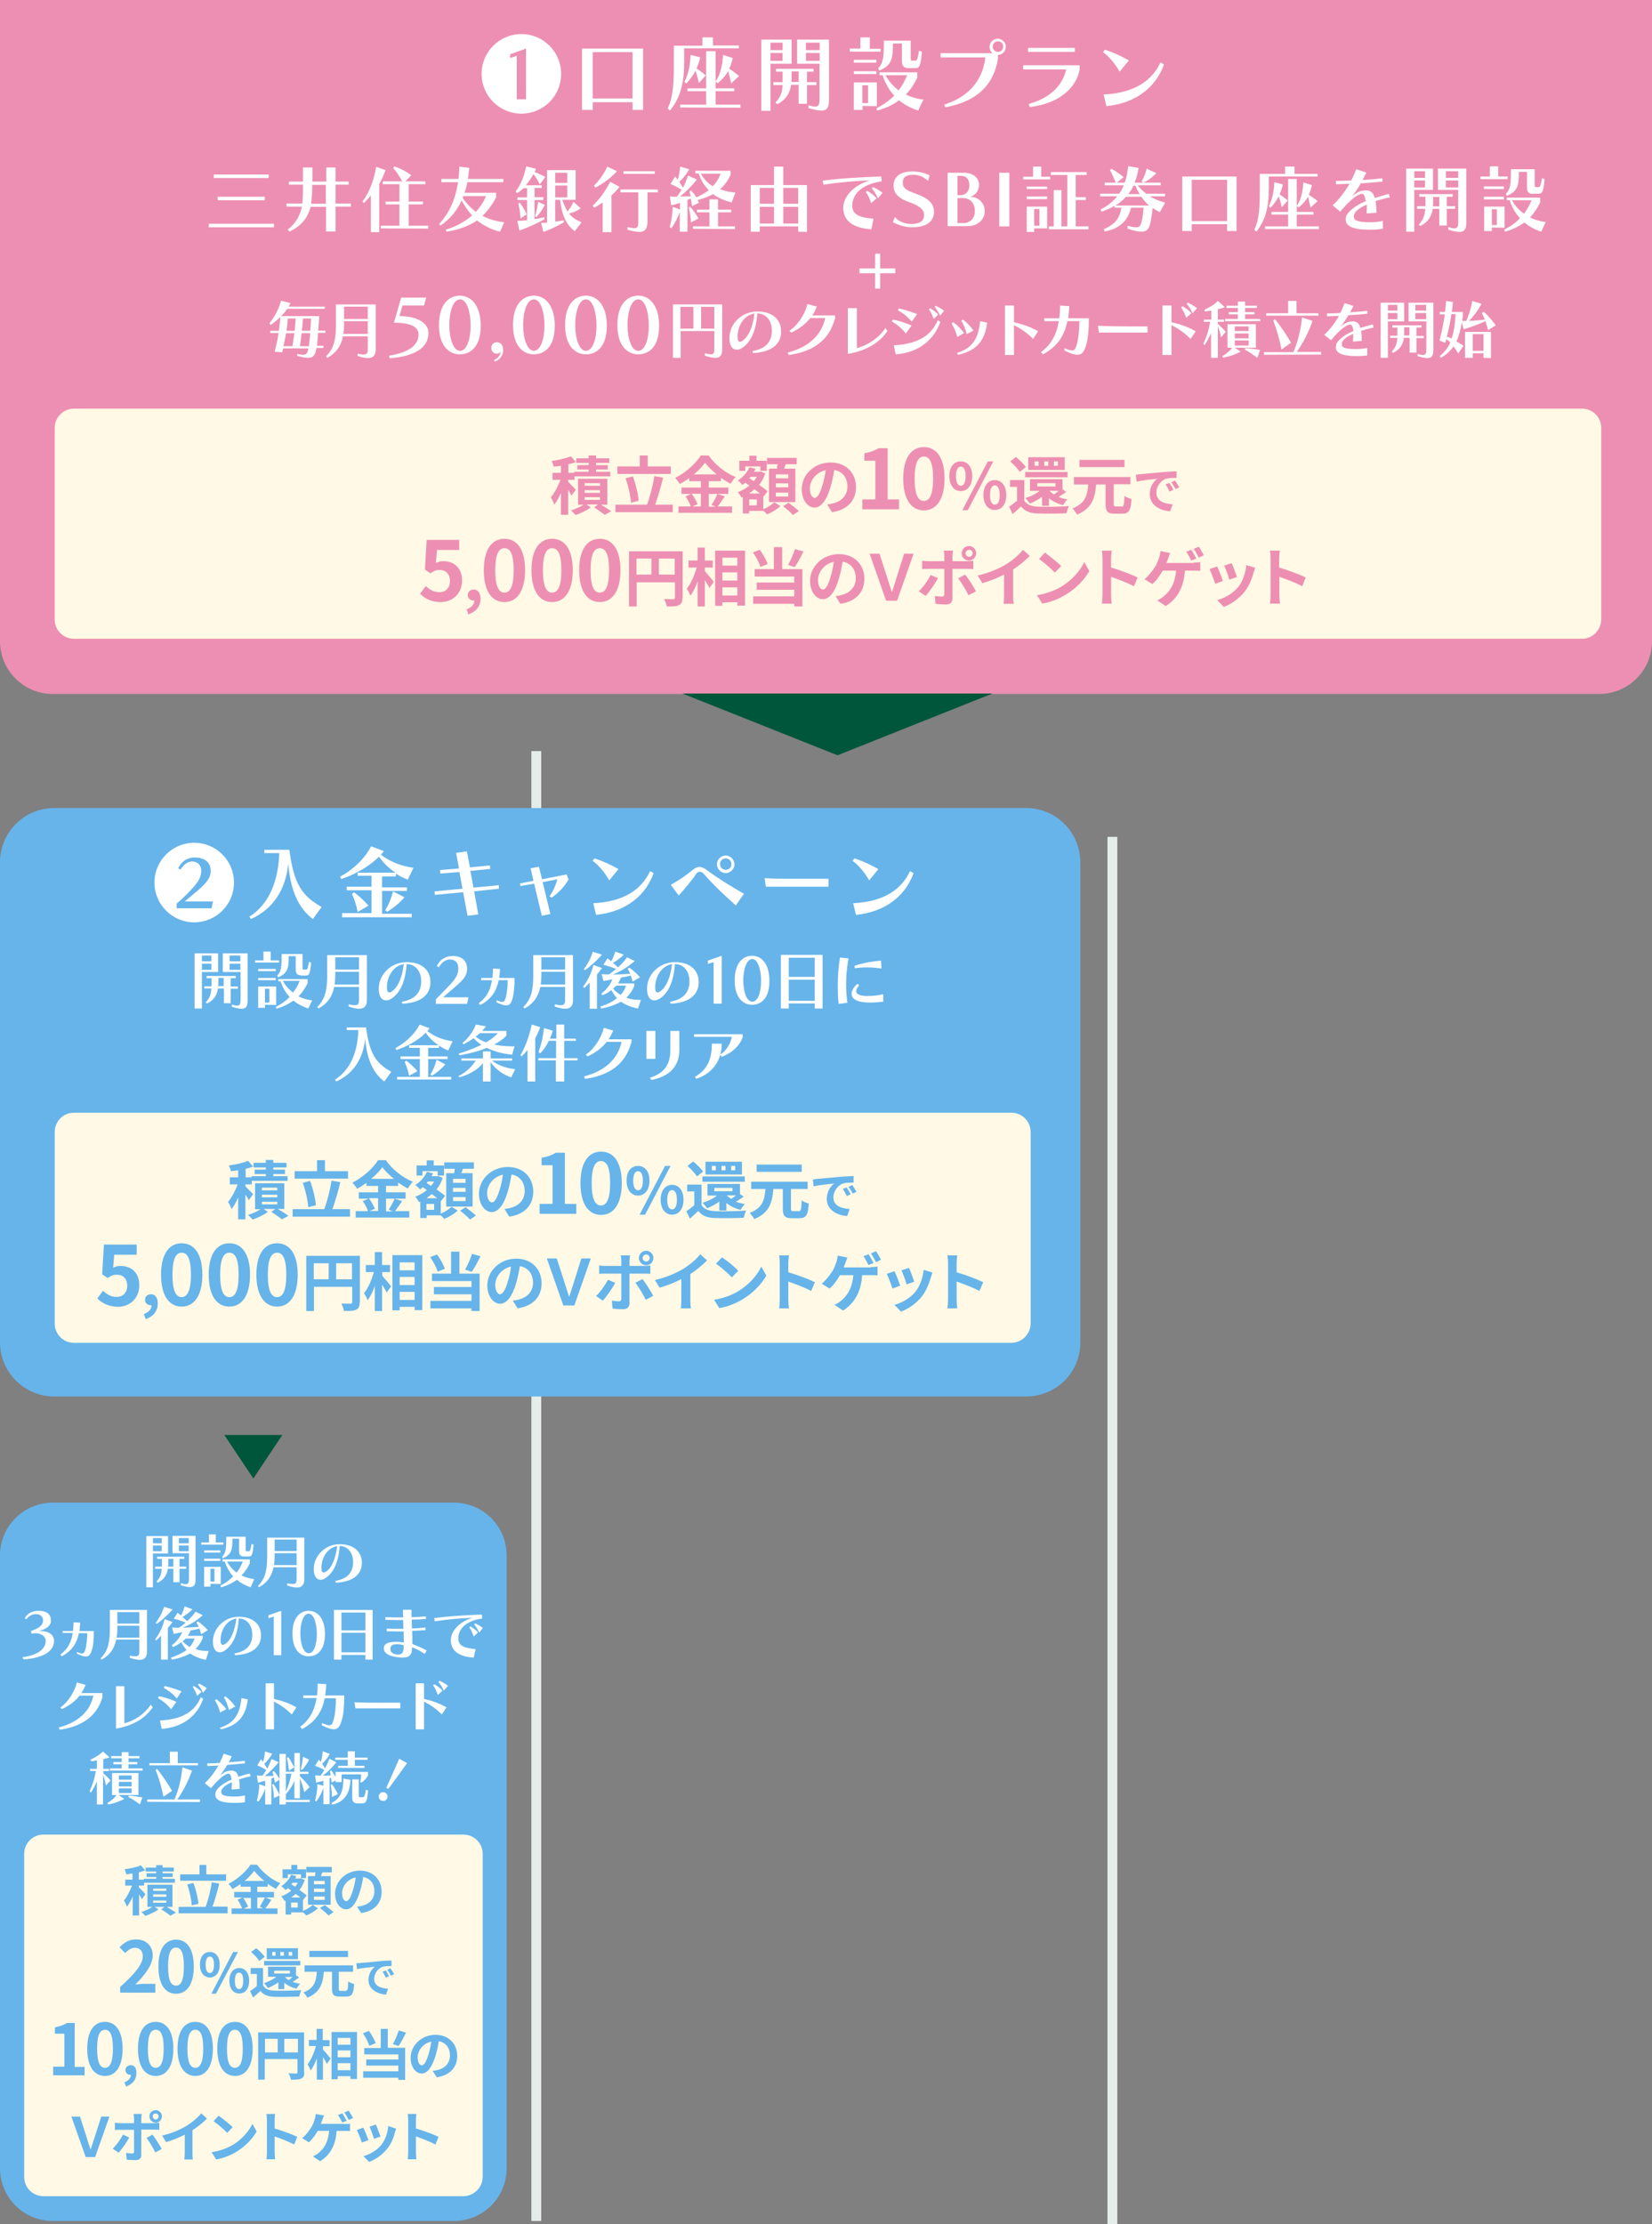 <?xml version="1.0" encoding="utf-8"?>
<!-- Generator: Adobe Illustrator 25.4.1, SVG Export Plug-In . SVG Version: 6.00 Build 0)  -->
<svg version="1.1" id="レイヤー_1" xmlns="http://www.w3.org/2000/svg" xmlns:xlink="http://www.w3.org/1999/xlink" x="0px"
	 y="0px" width="751.9px" height="1011.9px" viewBox="0 0 751.9 1011.9" style="enable-background:new 0 0 751.9 1011.9;"
	 xml:space="preserve">
<rect x="0" y="0" width="751.9" height="1011.9" fill="#808080" stroke="none"/>
<style type="text/css">
	.st0{fill:#ED8FB2;}
	.st1{fill:#FFF9E5;}
	.st2{fill:#FFFFFF;}
	.st3{fill:none;stroke:#E5EDEA;stroke-width:4.473;stroke-miterlimit:10;}
	.st4{fill:#00563A;}
	.st5{fill:#66B4EA;}
</style>
<g>
	<path class="st0" d="M751.9,0v291.7c0,13.3-10.8,24-24,24H24c-13.3,0-24-10.8-24-24V0H751.9z"/>
</g>
<path class="st1" d="M720,290.6H33.7c-4.9,0-8.8-3.9-8.8-8.8v-87.1c0-4.9,3.9-8.8,8.8-8.8H720c4.9,0,8.8,3.9,8.8,8.8v87.1
	C728.7,286.7,724.8,290.6,720,290.6z"/>
<g>
	<g>
		<path class="st0" d="M260.1,225.5c-0.3-0.7-0.9-1.6-1.5-2.6v11.3h-3.3v-10c-0.9,2.1-1.9,4-3,5.4c-0.3-1-1-2.4-1.6-3.3
			c1.6-1.9,3.3-5.1,4.4-8h-3.6v-3.2h3.8v-3.2c-1.1,0.2-2.2,0.3-3.3,0.4c-0.1-0.7-0.6-1.9-0.9-2.6c3.1-0.4,6.5-1.2,8.7-2.1l2.3,2.6
			c-1,0.4-2.2,0.8-3.4,1v3.9h2.7v-0.5h6.5v-1h-5.1v-2h5.1v-1h-5.6v-2.1h5.6v-1.3h3.4v1.3h6v2.1h-6v1h5.3v2h-5.3v1h6.5v2.1h-16.3v1.6
			h-2.9v0.9c0.9,0.9,3,3,3.5,3.6L260.1,225.5z M273.3,229.5c1.8,1,3.8,2.3,4.9,3.1l-3,1.6c-1.1-0.9-3.1-2.3-4.8-3.4l1.8-1.3H267
			l1.9,1.3c-1.8,1.4-4.6,2.7-6.9,3.5c-0.5-0.6-1.5-1.5-2.1-2.1c2-0.6,4.2-1.6,5.7-2.6h-2.5v-11.8h13.3v11.8H273.3z M266.1,221h7
			v-1.2h-7V221z M266.1,224.2h7V223h-7V224.2z M266.1,227.4h7v-1.2h-7V227.4z"/>
		<path class="st0" d="M306.2,229.6v3.4h-26.1v-3.4h14.4c1.3-3.5,2.7-8.9,3.3-13l4,0.7c-1,4.2-2.4,8.9-3.6,12.3H306.2z M305.4,215.6
			H281v-3.4h10.2v-5h3.6v5h10.5V215.6z M287.2,228.7c-0.2-3-1.2-7.6-2.5-11.1l3.3-0.9c1.4,3.5,2.4,8,2.7,11.1L287.2,228.7z"/>
		<path class="st0" d="M329.9,225.8c-1.1,1.6-2.2,3.3-3.2,4.6h6.5v2.9h-24.4v-2.9h5.6c-0.4-1.3-1.4-3.2-2.4-4.6l2.6-1.1h-4.4v-2.9
			h8.8v-2.9h-5.3v-1.4c-1.4,1-2.8,1.9-4.3,2.7c-0.4-0.8-1.4-2-2.1-2.8c4.9-2.4,9.5-6.7,11.7-10.2h3.5c3.1,4.4,7.8,8,12.3,9.8
			c-0.9,0.9-1.6,2-2.3,3.1c-1.4-0.8-2.9-1.7-4.4-2.7v1.5h-5.5v2.9h8.9v2.9h-8.9v5.8h3.1l-1.9-0.8c1-1.4,2.1-3.5,2.7-5L329.9,225.8z
			 M314.8,224.6c1.1,1.5,2.2,3.4,2.7,4.8l-2.4,1h3.9v-5.8H314.8z M326.2,215.8c-2.1-1.7-4-3.6-5.3-5.3c-1.2,1.7-3,3.6-5.1,5.3H326.2
			z"/>
		<path class="st0" d="M347.4,231.7c1.9-0.8,3.9-2.1,5-3.2l2.8,1.7c-1.5,1.5-4,3-6.1,3.8c-0.4-0.5-1-1.1-1.6-1.6H341v1.2h-2.9v-7.5
			l-0.6,0.3c-0.4-0.8-1.1-1.9-1.7-2.5c1.9-0.7,3.7-1.7,5.3-3l-1.9-1.3c-0.4,0.3-0.8,0.7-1.2,1c-0.5-0.5-1.5-1.6-2.2-2
			c2.3-1.4,4.2-3.6,5.3-6l2.8,0.7c-0.2,0.5-0.4,0.9-0.7,1.3h2.7l0.5-0.1l1.9,0.9c-0.7,2-1.6,3.7-2.8,5.2c1.5,1,2.9,2.1,3.9,2.9
			l-1.9,2.4l-0.1-0.1V231.7z M339.3,214.2h-2.8v-4.6h4.6v-2.3h3.2v2.3h4.7v4.6h-2.9v-2h-6.9V214.2z M344.5,227.2H341v2.7h3.5V227.2z
			 M345.9,224.5c-0.7-0.6-1.6-1.2-2.5-1.9c-0.8,0.7-1.6,1.3-2.4,1.9H345.9z M341.7,216.8c-0.2,0.3-0.4,0.5-0.6,0.8l2,1.3
			c0.5-0.6,1-1.3,1.4-2H341.7z M353.6,213.2c0.1-0.6,0.2-1.3,0.3-2h-4.8v-2.9h13.5v2.9h-5c-0.2,0.7-0.5,1.4-0.7,2h5.1v15.2h-12
			v-15.2H353.6z M358.8,215.8h-5.7v1.8h5.7V215.8z M358.8,219.9h-5.7v1.8h5.7V219.9z M358.8,224.1h-5.7v1.8h5.7V224.1z M358.9,228.7
			c1.5,1.1,3.6,2.7,4.7,3.8l-2.7,1.8c-0.9-1.1-2.9-2.8-4.5-4L358.9,228.7z"/>
		<path class="st0" d="M376.5,229.5c1.1-0.1,1.9-0.3,2.7-0.5c3.7-0.9,6.5-3.5,6.5-7.6c0-4-2.1-6.9-6-7.6c-0.4,2.4-0.9,5.1-1.7,7.8
			c-1.7,5.8-4.2,9.3-7.3,9.3c-3.1,0-5.8-3.5-5.8-8.3c0-6.6,5.7-12.2,13.2-12.2c7.1,0,11.5,4.9,11.5,11.2c0,6-3.7,10.3-10.9,11.4
			L376.5,229.5z M374.3,220.8c0.7-2.1,1.2-4.6,1.5-6.9c-4.7,1-7.2,5.1-7.2,8.3c0,2.9,1.2,4.3,2.2,4.3
			C372,226.5,373.2,224.7,374.3,220.8z"/>
		<path class="st0" d="M392.4,227.2h6v-17.6h-5v-3.4c2.8-0.5,4.7-1.2,6.5-2.3h4.1v23.3h5.2v4.5h-16.7V227.2z"/>
		<path class="st0" d="M411.1,217.7c0-9.6,3.8-14.3,9.4-14.3c5.6,0,9.4,4.7,9.4,14.3c0,9.6-3.8,14.5-9.4,14.5
			C414.8,232.2,411.1,227.2,411.1,217.7z M424.7,217.7c0-7.8-1.8-10-4.2-10c-2.4,0-4.2,2.3-4.2,10c0,7.8,1.8,10.2,4.2,10.2
			C422.9,227.9,424.7,225.5,424.7,217.7z"/>
		<path class="st0" d="M432.1,216.6c0-4.3,2.1-6.7,5.2-6.7s5.2,2.5,5.2,6.7c0,4.3-2.2,6.8-5.2,6.8S432.1,220.9,432.1,216.6z
			 M439.5,216.6c0-3.1-1-4.3-2.2-4.3s-2.2,1.2-2.2,4.3c0,3.1,1,4.4,2.2,4.4S439.5,219.8,439.5,216.6z M449.6,209.9h2.5l-11.6,22.2
			H438L449.6,209.9z M447.6,225.2c0-4.3,2.2-6.8,5.2-6.8s5.2,2.5,5.2,6.8c0,4.3-2.2,6.8-5.2,6.8S447.6,229.5,447.6,225.2z
			 M455,225.2c0-3.1-1-4.4-2.2-4.4s-2.2,1.2-2.2,4.4c0,3.1,1,4.4,2.2,4.4S455,228.4,455,225.2z"/>
		<path class="st0" d="M466.1,227.6c1.1,1.9,3.1,2.7,6.1,2.9c3.5,0.1,10.3,0.1,14.3-0.3c-0.4,0.8-0.9,2.4-1.1,3.3
			c-3.6,0.2-9.7,0.2-13.2,0.1c-3.4-0.1-5.7-1-7.5-3.2c-1.2,1.1-2.3,2.2-3.8,3.5l-1.6-3.4c1.1-0.7,2.4-1.7,3.6-2.7v-6.3h-3.2v-3.1
			h6.5V227.6z M464.1,214.7c-0.8-1.4-2.7-3.4-4.3-4.8l2.6-2c1.6,1.3,3.6,3.2,4.5,4.6L464.1,214.7z M466.6,214.7h19.3v2.4h-19.3
			V214.7z M474.3,229.9V226c-1.7,1.3-3.7,2.3-5.6,3.1c-0.4-0.7-1.4-1.9-2-2.5c2.4-0.8,4.8-1.9,6.5-3.3h-4.4v-5.3h14.8v4.6l1.7,1.2
			c-1.2,0.8-2.4,1.6-3.5,2.3c1.2,0.5,2.6,0.8,4,1.1c-0.6,0.6-1.5,1.8-1.9,2.6c-2.5-0.6-4.7-1.7-6.5-3.1v3.4H474.3z M484.6,213.8H468
			V208h16.6V213.8z M472.7,209.9h-1.8v2h1.8V209.9z M472.1,221.3h8.3v-1.5h-8.3V221.3z M477.1,209.9h-1.8v2h1.8V209.9z M477.7,223.3
			c0.5,0.6,1.2,1.1,2,1.6c0.7-0.4,1.4-1,2.1-1.6H477.7z M481.5,209.9h-1.8v2h1.8V209.9z"/>
		<path class="st0" d="M510.5,230.5c1,0,1.1-0.8,1.3-4.9c0.8,0.6,2.2,1.2,3.2,1.4c-0.3,5.2-1.2,6.7-4.2,6.7h-3.5
			c-3.3,0-4.1-1.1-4.1-4.5v-8.8h-4.3c-0.5,6-1.8,10.9-8.7,13.7c-0.4-0.9-1.4-2.1-2.1-2.8c6-2.3,6.8-6.1,7.2-10.9h-6.5V217h25.7v3.3
			h-7.6v8.8c0,1.1,0.2,1.3,1.1,1.3H510.5z M511.8,212.5h-20.5v-3.3h20.5V212.5z"/>
		<path class="st0" d="M519.1,215.7c1.9-0.2,5.7-0.5,9.9-0.9c2.4-0.2,4.8-0.3,6.5-0.4l0,3c-1.2,0-3.2,0-4.4,0.3
			c-2.8,0.7-4.8,3.7-4.8,6.4c0,3.8,3.5,5.1,7.4,5.3l-1.1,3.2c-4.8-0.3-9.3-2.9-9.3-7.8c0-3.3,1.8-5.9,3.4-7c-2,0.2-6.8,0.7-9.4,1.3
			l-0.3-3.1C517.7,215.8,518.6,215.8,519.1,215.7z M534.1,222.8l-1.8,0.8c-0.6-1.3-1.1-2.2-1.8-3.2l1.7-0.7
			C532.8,220.5,533.6,221.9,534.1,222.8z M536.7,221.7l-1.7,0.8c-0.6-1.2-1.2-2.1-1.9-3.1l1.7-0.8
			C535.4,219.4,536.3,220.8,536.7,221.7z"/>
		<path class="st0" d="M191.2,270.1l2.6-3.5c1.6,1.5,3.5,2.8,6.1,2.8c2.9,0,4.9-1.8,4.9-5.1c0-3.2-1.9-5-4.7-5
			c-1.7,0-2.6,0.4-4.2,1.5l-2.5-1.7l0.8-13.5H209v4.6h-10.1l-0.5,5.9c1.1-0.5,2.1-0.8,3.3-0.8c4.7,0,8.6,2.8,8.6,8.8
			c0,6.2-4.6,9.8-9.7,9.8C196.1,273.9,193.2,272.2,191.2,270.1z"/>
		<path class="st0" d="M212.4,277.2c2.2-0.8,3.5-2.3,3.5-4c-0.1,0-0.2,0-0.3,0c-1.4,0-2.7-0.9-2.7-2.5c0-1.5,1.2-2.5,2.7-2.5
			c2,0,3.1,1.6,3.1,4.2c0,3.4-2,5.9-5.5,7.1L212.4,277.2z"/>
		<path class="st0" d="M220.2,259.4c0-9.6,3.8-14.3,9.4-14.3c5.6,0,9.4,4.7,9.4,14.3s-3.8,14.5-9.4,14.5
			C223.9,273.9,220.2,269,220.2,259.4z M233.8,259.4c0-7.8-1.8-10-4.2-10c-2.4,0-4.2,2.3-4.2,10c0,7.8,1.8,10.2,4.2,10.2
			C232,269.6,233.8,267.2,233.8,259.4z"/>
		<path class="st0" d="M241.9,259.4c0-9.6,3.8-14.3,9.4-14.3c5.6,0,9.4,4.7,9.4,14.3s-3.8,14.5-9.4,14.5
			C245.6,273.9,241.9,269,241.9,259.4z M255.5,259.4c0-7.8-1.8-10-4.2-10c-2.4,0-4.2,2.3-4.2,10c0,7.8,1.8,10.2,4.2,10.2
			C253.7,269.6,255.5,267.2,255.5,259.4z"/>
		<path class="st0" d="M263.6,259.4c0-9.6,3.8-14.3,9.4-14.3c5.6,0,9.4,4.7,9.4,14.3s-3.8,14.5-9.4,14.5
			C267.4,273.9,263.6,269,263.6,259.4z M277.2,259.4c0-7.8-1.8-10-4.2-10c-2.4,0-4.2,2.3-4.2,10c0,7.8,1.8,10.2,4.2,10.2
			C275.4,269.6,277.2,267.2,277.2,259.4z"/>
		<path class="st0" d="M310.6,271.9c0,1.9-0.4,2.8-1.6,3.4c-1.2,0.6-2.9,0.6-5.5,0.6c-0.2-1-0.8-2.5-1.2-3.4
			c1.6,0.1,3.5,0.1,4.1,0.1c0.5,0,0.8-0.2,0.8-0.7v-7h-17.4v11h-3.5v-25.1h24.4V271.9z M289.7,261.4h6.8v-7.3h-6.8V261.4z
			 M307.1,261.4v-7.3h-7.2v7.3H307.1z"/>
		<path class="st0" d="M320.9,259.9c1,1.1,3.5,4.1,4,4.8l-2,2.8c-0.4-0.9-1.3-2.3-2.1-3.6v12h-3.3v-11.4c-0.9,2.5-2,4.9-3.3,6.5
			c-0.3-1-1.1-2.4-1.6-3.2c1.9-2.3,3.5-6.2,4.5-9.6h-3.7v-3.2h4.1v-5.9h3.3v5.9h3.6v3.2h-3.6V259.9z M339.1,250.5v25h-3.5V274h-6.8
			v1.6h-3.3v-25.1H339.1z M328.8,253.7v3.6h6.8v-3.6H328.8z M328.8,260.4v3.7h6.8v-3.7H328.8z M335.6,270.9v-3.7h-6.8v3.7H335.6z"/>
		<path class="st0" d="M346.1,257.9c-0.5-1.8-2-4.6-3.4-6.6l3.1-1.2c1.5,2,2.9,4.6,3.6,6.5L346.1,257.9z M356,258.9h9.2v17h-3.7
			v-1.2h-18.7v-3.4h18.7v-3h-17.1V265h17.1v-2.7h-18v-3.4h8.7v-10h3.8V258.9z M365.7,250.9c-1.3,2.6-2.7,5.3-4,7.1l-3-1
			c1.1-2,2.5-5,3.1-7.2L365.7,250.9z"/>
		<path class="st0" d="M380.3,271.2c1.1-0.1,1.9-0.3,2.7-0.5c3.7-0.9,6.5-3.5,6.5-7.6c0-4-2.1-6.9-6-7.6c-0.4,2.4-0.9,5.1-1.7,7.8
			c-1.7,5.8-4.2,9.3-7.3,9.3c-3.1,0-5.8-3.5-5.8-8.3c0-6.6,5.7-12.2,13.2-12.2c7.1,0,11.5,4.9,11.5,11.2c0,6-3.7,10.3-10.9,11.4
			L380.3,271.2z M378,262.5c0.7-2.1,1.2-4.6,1.5-6.9c-4.7,1-7.2,5.1-7.2,8.3c0,2.9,1.2,4.3,2.2,4.3
			C375.7,268.2,376.9,266.4,378,262.5z"/>
		<path class="st0" d="M395.8,251.9h4.5l3.4,10.5c0.8,2.4,1.4,4.5,2.2,6.9h0.1c0.8-2.4,1.4-4.5,2.2-6.9l3.3-10.5h4.3l-7.5,21.4h-5
			L395.8,251.9z"/>
		<path class="st0" d="M426.9,263c-1.3,2.6-4,6.3-5.6,8.1l-3.1-2.1c1.9-1.8,4.2-5,5.4-7.4L426.9,263z M433.5,258.9v13.4
			c0,1.7-1,2.7-3,2.7c-1.6,0-3.2-0.1-4.7-0.3l-0.3-3.6c1.2,0.2,2.5,0.3,3.2,0.3c0.8,0,1-0.3,1.1-1c0-1.1,0-10.2,0-11.6v0h-7.3
			c-0.9,0-2,0-2.8,0.1v-3.8c0.9,0.1,1.9,0.2,2.8,0.2h7.3v-2.3c0-0.8-0.1-2-0.3-2.5h4.3c-0.1,0.4-0.3,1.8-0.3,2.5v2.3h6.7
			c0.8,0,2.1-0.1,2.8-0.2v3.8c-0.9-0.1-2-0.1-2.8-0.1H433.5z M439.3,261.4c1.5,1.8,3.8,5.5,4.9,7.6l-3.4,1.8c-1.2-2.5-3.3-6-4.7-7.7
			L439.3,261.4z M437.7,251.7c0-1.8,1.5-3.3,3.3-3.3s3.3,1.5,3.3,3.3s-1.5,3.3-3.3,3.3S437.7,253.6,437.7,251.7z M439.5,251.7
			c0,0.9,0.7,1.6,1.6,1.6c0.9,0,1.6-0.7,1.6-1.6c0-0.9-0.7-1.6-1.6-1.6C440.1,250.2,439.5,250.9,439.5,251.7z"/>
		<path class="st0" d="M461.1,270.9c0,1.3,0.1,3.1,0.3,3.8h-4.6c0.1-0.7,0.2-2.5,0.2-3.8v-9.5c-3,1.5-6.6,3-9.9,3.9l-2.1-3.5
			c5-1.1,9.9-3.2,13.1-5.2c2.9-1.8,5.9-4.4,7.5-6.5l3.1,2.8c-2.2,2.2-4.8,4.4-7.6,6.2V270.9z"/>
		<path class="st0" d="M483,266.9c4.9-2.9,8.7-7.3,10.5-11.2l2.3,4.1c-2.2,3.9-6,7.9-10.7,10.7c-2.9,1.8-6.6,3.4-10.7,4.1l-2.4-3.8
			C476.4,270,480.2,268.6,483,266.9z M483,257.5l-2.9,3c-1.5-1.6-5.1-4.8-7.2-6.2l2.7-2.9C477.5,252.8,481.3,255.8,483,257.5z"/>
		<path class="st0" d="M516.1,266.7c-3-1.6-7.3-3.2-10.4-4.3v8.2c0,0.8,0.1,2.9,0.3,4h-4.5c0.2-1.1,0.3-2.9,0.3-4v-16.6
			c0-1-0.1-2.5-0.3-3.5h4.5c-0.1,1-0.3,2.3-0.3,3.5v4.2c3.9,1.1,9.4,3.2,12.1,4.5L516.1,266.7z"/>
		<path class="st0" d="M543.3,255.9c0.8,0,2,0,3-0.2v4c-1.1-0.1-2.3-0.1-3-0.1h-4c-0.5,7.7-3.5,12.8-8.7,16.1l-3.9-2.6
			c1-0.4,2-1,2.7-1.6c3-2.3,5.4-5.9,5.9-11.9h-6.1c-1.2,2.1-2.9,4.6-4.7,6.1l-3.6-2.2c2-1.6,3.9-4.2,5-5.9c0.8-1.4,1.3-2.9,1.7-4
			c0.3-0.9,0.5-2,0.6-2.9l4.4,0.9c-0.3,0.7-0.7,1.7-0.9,2.4c-0.2,0.6-0.5,1.3-0.8,2.1H543.3z M542.2,255c-0.6-1.2-1.5-2.9-2.3-4
			l2.3-0.9c0.7,1,1.7,2.9,2.3,4L542.2,255z M545.6,253.7c-0.6-1.2-1.5-2.9-2.3-4l2.3-1c0.8,1.1,1.8,2.9,2.3,3.9L545.6,253.7z"/>
		<path class="st0" d="M556.6,264.3l-3.5,1.3c-0.5-1.6-1.9-5.4-2.6-6.7l3.5-1.2C554.7,259.2,556.1,262.7,556.6,264.3z M571.3,258.3
			c-0.3,0.9-0.5,1.5-0.7,2.1c-0.8,2.9-2,5.9-3.9,8.5c-2.7,3.5-6.3,5.9-9.7,7.2l-3-3.1c3.2-0.8,7.2-3,9.6-6c2-2.5,3.3-6.3,3.7-9.9
			L571.3,258.3z M563,262.5l-3.5,1.2c-0.3-1.4-1.6-4.9-2.3-6.4l3.4-1.1C561.2,257.5,562.6,261.2,563,262.5z"/>
		<path class="st0" d="M592.7,266.7c-3-1.6-7.3-3.2-10.4-4.3v8.2c0,0.8,0.1,2.9,0.3,4H578c0.2-1.1,0.3-2.9,0.3-4v-16.6
			c0-1-0.1-2.5-0.3-3.5h4.5c-0.1,1-0.3,2.3-0.3,3.5v4.2c3.9,1.1,9.4,3.2,12.1,4.5L592.7,266.7z"/>
	</g>
</g>
<g>
	<g>
		<path class="st2" d="M144,158.5c-0.5,2.9-1.3,4.3-3.8,4.3c-1.2,0-2.8-0.3-4.9-0.9V161c1.1,0.3,2,0.4,2.7,0.4c1.4,0,2-0.8,2.4-2.9
			h-11.5l-0.5,1.8l-3.4-0.3c0.8-3,1.4-5.8,1.8-8.5H123v-1h3.9c0.3-2.1,0.6-4.2,0.7-6.3c-1.4,1.4-2.9,2.6-4.4,3.6l-0.6-0.7
			c2.7-3.4,4.4-6.8,5.3-10.3l4.3,1.1c-0.2,0.5-0.5,1-0.8,1.6h16.4v1h-17.1c-0.8,1.2-1.7,2.3-2.7,3.3h17.3c-0.1,2.5-0.3,4.7-0.5,6.6
			h3.3v1h-3.3c-0.1,1.9-0.3,3.5-0.4,4.9l-0.1,1h2.9v1H144z M133.1,157.5c0.3-2,0.6-4,0.9-5.9h-3.8c-0.3,1.9-0.7,3.8-1.2,5.9H133.1z
			 M134.1,150.5c0.2-2,0.4-3.9,0.5-5.6H131c-0.1,1.9-0.3,3.7-0.6,5.6H134.1z M140.7,156.5c0.2-1.3,0.3-2.9,0.5-4.9h-3.9
			c-0.2,1.8-0.5,3.8-0.8,5.9h4.1L140.7,156.5z M141.6,144.9h-3.7c-0.1,1.7-0.3,3.5-0.5,5.6h3.8L141.6,144.9z"/>
		<path class="st2" d="M167.4,153h-11.3c-0.8,4.2-3,7.6-7.2,9.8l-0.5-0.7c3.8-3.7,4.5-8.3,4.5-14.3v-9.3h18.1v20.3
			c0,2.2-0.6,4.1-3.6,4.1c-1.2,0-2.7-0.3-4.7-1v-1c1.2,0.2,2,0.4,2.7,0.4c1.7,0,2-0.8,2-2.5V153z M167.4,146.1h-10.8v1.6
			c0,1.5-0.1,2.8-0.3,4.2h11.1V146.1z M167.4,139.5h-10.8v5.6h10.8V139.5z"/>
		<path class="st2" d="M177.1,161.8c9-1.4,13.4-4.8,13.4-9.6c0-2.9-2.4-5.4-11.2-5.4l3.3-11.4h11.4L193,139h-9.8l-1.4,4.8
			c7.8,0,13.2,3,13.2,7.6c0,6.8-6,10.6-17.6,11.6L177.1,161.8z"/>
		<path class="st2" d="M199.8,147.9c0-9.5,4.5-13.4,9.5-13.4s9.5,4.3,9.5,13.7c0,9.5-4.6,13-9.5,13S199.8,157.4,199.8,147.9z
			 M214.2,148.2c0-6-1.6-12-4.8-12s-4.9,5.7-4.9,11.7c0,6,1.8,11.7,4.9,11.7S214.2,154.2,214.2,148.2z"/>
		<path class="st2" d="M224.8,163.8c2-0.8,3-2.5,3.2-3.9c-0.3,0.7-1.3,1-1.9,1c-1.4,0-2.5-1.1-2.5-2.6s1.1-2.6,2.5-2.6
			c1.5,0,2.9,0.9,2.9,3.7c0,2-1.3,4.2-3.7,5.1L224.8,163.8z"/>
		<path class="st2" d="M233.5,147.9c0-9.5,4.5-13.4,9.5-13.4s9.5,4.3,9.5,13.7c0,9.5-4.6,13-9.5,13S233.5,157.4,233.5,147.9z
			 M247.8,148.2c0-6-1.6-12-4.8-12s-4.9,5.7-4.9,11.7c0,6,1.8,11.7,4.9,11.7C246.1,159.5,247.8,154.2,247.8,148.2z"/>
		<path class="st2" d="M257.2,147.9c0-9.5,4.5-13.4,9.5-13.4s9.5,4.3,9.5,13.7c0,9.5-4.6,13-9.5,13S257.2,157.4,257.2,147.9z
			 M271.5,148.2c0-6-1.6-12-4.8-12s-4.9,5.7-4.9,11.7c0,6,1.8,11.7,4.9,11.7C269.8,159.5,271.5,154.2,271.5,148.2z"/>
		<path class="st2" d="M281,147.9c0-9.5,4.5-13.4,9.5-13.4s9.5,4.3,9.5,13.7c0,9.5-4.6,13-9.5,13S281,157.4,281,147.9z M295.3,148.2
			c0-6-1.6-12-4.8-12s-4.9,5.7-4.9,11.7c0,6,1.8,11.7,4.9,11.7S295.3,154.2,295.3,148.2z"/>
		<path class="st2" d="M325.1,150.6h-15.3v12.2h-3.5v-24.3h22.4v20.1c0,2.1-0.2,4.2-3.2,4.2c-1.1,0-2.6-0.3-4.7-1v-1.1
			c1.3,0.3,2.2,0.5,2.8,0.5c1.4,0,1.5-0.8,1.5-2.5V150.6z M315.6,139.6h-5.9v9.9h5.9V139.6z M325.1,139.6h-6v9.9h6V139.6z"/>
		<path class="st2" d="M342.5,159.7c5.9-1,8.5-4,8.8-8.6c0-0.2,0-0.5,0-0.7c0-5-3-7.8-6.6-7.8c-0.6,7.9-2.9,13.2-7.1,15.8
			c-0.8,0.5-1.6,0.7-2.3,0.7c-1.9,0-3.3-1.7-3.3-5.2c0-0.5,0-1.1,0.1-1.6c0.6-5.4,5.7-10.6,12.6-10.6c6.6,0,10.8,3.4,10.8,9
			c0,0.2,0,0.4,0,0.7c-0.3,5.6-4.9,8.9-12.8,9.2L342.5,159.7z M335.8,151.7c-0.1,0.6-0.1,1.1-0.1,1.5c0,1.6,0.4,2.3,1.1,2.3
			c0.3,0,0.8-0.2,1.2-0.5c2.6-1.8,4.6-6,5.4-12.4C338.9,143.3,336.2,147.7,335.8,151.7z"/>
		<path class="st2" d="M379.9,145.3c-2.4,9.1-9.6,14.7-20.9,16.2l-0.5-1.1c9.7-2.5,15.4-8,17.1-15.7h-6.8c-2.3,2.9-5.2,5-8.7,6.6
			l-0.8-0.8c3.9-2.6,7.2-7.8,8.2-12.2l4.3,1.2c-0.6,1.4-1.2,2.7-2.1,4h10.4V145.3z"/>
		<path class="st2" d="M403.9,150.6c-3.3,5-9.1,8.9-18,10.4v-20.8h4.1v18.2c5-1.4,9.8-4.4,13-9.2L403.9,150.6z"/>
		<path class="st2" d="M412.3,151.7c-1.8-2.3-4.2-4.2-6.4-5.5l0.4-0.8c2.5,0.4,5.7,1.4,8.6,2.7L412.3,151.7z M428,146.4
			c-2.5,7.3-9,14-20.3,14.8l-0.9-4.1c11.2-0.6,17.1-4.6,20-11.4L428,146.4z M415,146.3c-2-2.3-4-3.9-6.3-5.1l0.4-0.9
			c2.4,0.5,5.5,1.5,8.3,2.6L415,146.3z M425,145.1c-0.7-1.8-1.4-3.3-2.2-4.4l0.5-0.5c1.4,0.9,2.7,1.7,3.7,2.9L425,145.1z
			 M427.9,143.6c-0.8-1.6-1.6-2.9-2.5-4l0.5-0.5c1.2,0.6,2.5,1.3,3.8,2.3L427.9,143.6z"/>
		<path class="st2" d="M435.7,153.3c-0.6-2.4-1.5-4.4-2.6-6.1l0.8-0.6c2,1.5,3.3,2.9,4.9,4.9L435.7,153.3z M435.5,160.6
			c6.8-2.1,9.8-6.2,10.6-14.5l3.2,0.7c-1.1,8.6-5.1,12.8-13.2,14.6L435.5,160.6z M440,152c-0.6-2.4-1.4-4.5-2.5-6.1l0.8-0.5
			c2,1.5,3.3,3,4.8,5L440,152z"/>
		<path class="st2" d="M470.2,154.2c-2.8-2.9-6-4.9-8.7-6.3v13.6h-4.1V139h4.1v7.6c3.9,0.9,7.3,2,11,4.1L470.2,154.2z"/>
		<path class="st2" d="M484.4,158.4c1.7,0.7,2.8,1,3.6,1c1.1,0,1.5-0.7,2-2.3c0.9-2.9,1.3-7.8,1.3-11h-5.5
			c-1.3,6.5-4.4,11.5-11.1,15.1l-0.9-1c4.9-3.6,7.2-8.4,8.1-14.1h-6.6v-1.3h6.8c0.3-1.8,0.3-3.8,0.4-5.8l4.2,0.3
			c-0.1,1.9-0.3,3.8-0.5,5.5h9.4c0,4.7-0.4,9.6-1.3,12.4c-0.9,2.7-1.7,4.2-3.9,4.2c-1.4,0-3.2-0.6-5.9-1.9V158.4z"/>
		<path class="st2" d="M500.2,151.3l-0.5-3.1c3.7,0.2,9.6,0.3,15,0.3h7.6v2.8H500.2z"/>
		<path class="st2" d="M541.9,154.2c-2.8-2.9-6-4.9-8.7-6.3v13.6h-4.1V139h4.1v7.6c3.9,0.9,7.3,2,11,4.1L541.9,154.2z M539.9,144.6
			c-0.7-2-1.5-3.6-2.3-4.8l0.6-0.5c1.5,0.9,2.9,1.8,4,3.2L539.9,144.6z M542.8,142.5c-0.8-1.8-1.7-3.2-2.7-4.3l0.6-0.5
			c1.3,0.7,2.7,1.4,4.1,2.5L542.8,142.5z"/>
		<path class="st2" d="M551.2,162.8v-11.3c-0.8,1.8-1.7,3.6-2.9,5.5l-0.6-0.6c1.6-3.5,2.5-6.3,3.1-10h-2.9v-1h3.4v-4.1
			c-1,0.1-1.9,0.3-2.9,0.4l-0.2-0.8c2.6-1.2,4.6-2.4,6.1-4l3.2,2.9c-1,0.3-2,0.6-3.2,0.9v4.7h2.8v1h-2.8v1c1.3,1.1,2.5,2.3,3.6,3.6
			l-2.2,2.5c-0.3-2-0.8-3.7-1.4-5.1v14.4H551.2z M562,158.2l2.7,1.8c-2.9,1.4-4.8,2.1-8,2.7l-0.3-0.7c1.9-1.1,3.4-2.4,4.4-3.8h-2.1
			v-10.7h12.9v10.7H562z M557.6,146.1v-1h5.8V143h-4.1v-1h4.1v-1.9h-5.2v-1h5.2v-1.9h3.3v1.9h5.4v1h-5.4v1.9h4.3v1h-4.3v2.1h6.9v1
			H557.6z M568.3,148.5H562v2.1h6.3V148.5z M568.3,151.7H562v2.2h6.3V151.7z M568.3,154.9H562v2.3h6.3V154.9z M572.3,162.8
			c-2.1-1.5-3.7-2.7-5.7-3.7l0.2-0.7c2.3,0.1,4.2,0.4,6.7,0.8L572.3,162.8z"/>
		<path class="st2" d="M575.3,161.4v-1.2h13.4c2.1-4.8,3.4-10.6,3.9-15.8l4.8,1.6c-1.7,4.9-4.3,10.1-7.2,14.1h11.1v1.2L575.3,161.4z
			 M576.3,143.6v-1.1h10v-5.6h3.8v5.6h10v1.1H576.3z M583.3,159c-0.9-4.5-2.3-9.3-3.8-13.2l0.8-0.6c2.6,3.2,5.4,7.4,7.3,10.7
			L583.3,159z"/>
		<path class="st2" d="M622.5,161.7c-1.6,0.2-2.9,0.3-4.9,0.3c-7,0-9.6-1.5-9.6-4c0-0.3,0.1-0.6,0.1-1c0.4-2,3.7-4.7,7.9-6.4
			c-0.3-2.1-0.7-2.9-1.5-2.9c-0.1,0-0.2,0-0.3,0c-1.7,0.3-4.5,2.4-8.4,7.1l-3.1-2.5c2.4-2.1,4.8-5.2,6.7-8.6
			c-2.2,0.1-4.1,0.2-5.4,0.2l-0.1-1.3h0.5c1.4,0,3.3-0.1,5.6-0.2c0.8-1.5,1.4-3,2-4.5l4,1.3c-0.5,1-1,2-1.5,2.9
			c3-0.2,5.9-0.5,7.8-0.7l0.1,1.3c-2.2,0.3-5.5,0.5-8.7,0.7c-1.1,1.9-2.2,3.6-3.6,5.3c1.3-1.2,2.7-2,3.9-2.3
			c0.6-0.1,1.2-0.2,1.7-0.2c1.8,0,2.9,0.9,3.5,3c1.6-0.5,3.8-1.2,5.6-1.6l0.4,1.4c-1.9,0.4-4.1,1-5.7,1.5c0.2,1.2,0.3,2.6,0.3,4.6
			l-4,0.3c0-0.8,0.1-1.6,0.1-2.2c0-0.5,0-0.9,0-1.3c-3.2,1.3-5.2,3-5.2,4.6c0,1.5,0.9,2.3,6.7,2.3c1.9,0,3.2-0.2,4.9-0.5V161.7z"/>
		<path class="st2" d="M628.4,162.8v-25.1h10.7v8.5h-7.4v16.6H628.4z M636,138.7h-4.3v2.6h4.3V138.7z M636,142.4h-4.3v2.8h4.3V142.4
			z M641.6,160.3v-6.6H639c-0.4,2.9-1.8,5.3-4.9,6.8l-0.7-0.5c1.8-1.8,2.5-3.8,2.6-6.3h-3.3v-1h3.3c0-0.5,0-1.1,0-1.6v-2.1h-2.3v-1
			H647v1h-2.3v3.8h3.3v1h-3.3v6.6H641.6z M641.6,148.9h-2.5v2.1c0,0.6,0,1.1-0.1,1.6h2.5V148.9z M649.1,146.2h-8v-8.5h11.3v21.2
			c0,2.4-0.3,4-2.8,4c-1,0-2.5-0.3-4.4-0.9v-1c1,0.3,1.8,0.5,2.4,0.5c1.3,0,1.6-0.8,1.6-2.5V146.2z M649.1,138.7h-4.9v2.6h4.9V138.7
			z M649.1,142.4h-4.9v2.8h4.9V142.4z"/>
		<path class="st2" d="M677.3,150.2c-0.4-1.5-0.8-2.9-1.2-4.1c-3.4,1.5-6,2.5-9.9,3.7l-0.9-3c-0.5,3-1.2,5.9-2.4,8.5
			c1.1,0.6,2.1,1.3,3.2,2l-2.4,3.5c-0.7-1.2-1.4-2.2-2.1-3.2c-1.4,2-3.4,3.8-5.8,5.2l-0.5-0.8c2.2-1.8,3.8-3.9,4.8-6.2
			c-0.5-0.5-1.1-1.1-1.8-1.5l-0.5,1.7l-2.6-1.1c1-3.9,1.8-7.8,2.4-11.9h-2.3v-1.1h2.4c0.2-1.6,0.4-3.3,0.5-5l3.1,0.5
			c-0.1,1.5-0.3,3-0.5,4.5h5v2c-0.1,0.7-0.2,1.4-0.3,2.1c0.7,0,1.3,0,1.9,0c1.1-2.7,2.3-6.3,2.7-9.1l4.2,1.3
			c-1.4,2.7-3.5,5.6-5.7,7.8c2.5-0.1,4.7-0.3,7.2-0.6c-0.4-1-0.8-2-1.3-3l0.8-0.6c1.9,1.7,3.9,4,5.5,6.2L677.3,150.2z M660.6,142.9
			c-0.5,3.5-1.2,6.8-2.1,10.3c0.8,0.2,1.6,0.5,2.2,0.8c1.2-3.5,1.6-7.4,1.8-11.1H660.6z M675.2,162.8v-2.1h-4.9v2.1h-3.5V151h11.8
			v11.9L675.2,162.8z M675.2,152h-4.9v7.6h4.9V152z"/>
	</g>
</g>
<g>
	<g>
		<path class="st2" d="M237.3,51.7c-10,0-18.1-8.1-18.1-18.1c0-10,8.1-18.1,18.1-18.1c10,0,18.1,8.1,18.1,18.1
			C255.4,43.7,247.3,51.7,237.3,51.7z M239.4,22.1l-7.2,2.6v1.7l3-1v19.8h4.2V22.1z"/>
		<path class="st2" d="M287.9,50v-3.5h-18.1V50h-4.9V22.1h27.8V50L287.9,50z M287.9,23.7h-18.1v21.1h18.1V23.7z"/>
		<path class="st2" d="M311.4,22.1v6.5c0,8.8-1.7,16-6.5,21.7l-1-1c2.7-5.5,2.8-12.7,2.8-20.7v-7.8h13V17h4.8v3.7h11.8v1.3H311.4z
			 M309.6,48.9v-1.3h11.8v-6.1h-8.5v-1.3h8.5V23.3h4.3v16.9h8.5v1.3h-8.5v6.1H337V49L309.6,48.9z M318.1,37.8
			c-0.5-2.2-1.1-4.4-1.5-5.7c-1,2-2.4,3.9-4.2,5.9l-0.9-0.8c2-3.6,2.7-8.3,2.8-12.2l4.4,1.1c-0.4,1.8-0.9,3.4-1.7,5
			c0.9,0.6,2.7,1.9,4.2,3.2L318.1,37.8z M332.8,37.9c-0.5-2.2-1-4.3-1.4-5.6c-1.1,2.1-2.7,3.9-4.8,5.6l-0.9-0.8
			c2.3-3.4,3.1-7.7,3.4-12.1l4.4,1.4c-0.4,1.8-0.9,3.4-1.6,4.9c1,0.6,3,2,4.5,3.3L332.8,37.9z"/>
		<path class="st2" d="M346.5,50.3V18h13.8V29h-9.6v21.4H346.5z M356.2,19.4h-5.5v3.4h5.5V19.4z M356.2,24.1h-5.5v3.6h5.5V24.1z
			 M363.5,47.1v-8.5h-3.4c-0.6,3.7-2.3,6.8-6.3,8.8l-0.9-0.7c2.3-2.4,3.2-4.8,3.3-8H352v-1.3h4.2c0-0.7,0-1.4,0-2.1v-2.7h-3v-1.3
			h17.1v1.3h-3v4.8h4.3v1.3h-4.3v8.5H363.5z M363.5,32.5h-3.2v2.7c0,0.7,0,1.4-0.1,2.1h3.3V32.5z M373.1,29h-10.3V18h14.5v27.2
			c0,3.1-0.4,5.1-3.6,5.1c-1.3,0-3.2-0.4-5.7-1.1v-1.3c1.3,0.4,2.3,0.6,3,0.6c1.6,0,2-1,2-3.3V29z M373.1,19.4h-6.3v3.4h6.3V19.4z
			 M373.1,24.1h-6.3v3.6h6.3V24.1z"/>
		<path class="st2" d="M386.8,23.4v-1.3h4.8V17h4.3v5.2h4.9v1.3H386.8z M388.6,28.5v-1.3h10.3v1.3H388.6z M388.6,33.7v-1.3h10.3v1.3
			H388.6z M392.6,48.2V50h-4V37.5h10.5v10.8L392.6,48.2z M395.1,38.8h-2.6v8.1h2.6V38.8z M417.9,50.3c-3.4-1.1-6.3-2.7-8.7-4.7
			c-2.6,2-5.9,3.6-9.9,4.7l-0.4-1c3.1-1.6,5.8-3.5,8.1-5.8c-2.4-2.6-4.1-5.6-5.3-9.3h-1.4v-1.3h17.2v2.4c-1.2,2.6-2.9,5.3-5.2,7.7
			c2.4,1.2,5.1,2,8,2.3L417.9,50.3z M413.6,31c-2.2,0-3.1-1-3.1-3.3v-7.9h-4.1c0,6.8-0.4,9.9-6.2,12.3l-0.5-1
			c2.3-2.5,2.6-4.8,2.6-12.6h12.2v8.2c0,0.7,0.1,0.9,0.9,0.9h1.3c0.6,0,1-0.8,1.6-4.5l1.3,0.4c-0.5,6.8-1.3,7.5-2.9,7.5H413.6z
			 M403,34.2c1.5,2.7,3.5,5,6,6.9c1.6-2.1,2.9-4.4,3.9-6.9H403z"/>
		<path class="st2" d="M454.3,26.3c-1.9,12.5-9.8,19.9-24,22.5l-0.6-1.2c10.9-3.4,17.5-10.7,18.8-21.5h-20.4v-1.9h23.7
			c-0.9-0.7-1.4-1.7-1.4-2.9c0-2,1.7-3.7,3.7-3.7c2,0,3.7,1.7,3.7,3.7c0,2-1.7,3.7-3.6,3.7V26.3z M454.2,18.8
			c-1.3,0-2.4,1.1-2.4,2.4c0,1.3,1.1,2.4,2.4,2.4c1.4,0,2.4-1.1,2.4-2.4C456.7,19.9,455.6,18.8,454.2,18.8z"/>
		<path class="st2" d="M491.4,31.6c-1.6,8.8-9.9,15.6-22.7,17.1l-0.5-1.4c10.1-2.8,15.4-8.6,17.1-15.7h-19.6v-1.9h25.7V31.6z
			 M467.9,23.6v-1.8h21.3v1.8H467.9z"/>
		<path class="st2" d="M509.6,32.6c-2.2-3.8-4.8-6.9-7.6-8.9l0.9-1.1c3.4,1.1,7.3,2.8,10.9,4.9L509.6,32.6z M529.8,29.3
			c-3.3,9.3-11.6,17.5-26.2,19l-1.3-5.3c14.1-0.7,22-6.3,25.9-14.6L529.8,29.3z"/>
	</g>
</g>
<line class="st3" x1="244.1" y1="341.7" x2="244.1" y2="1010.4"/>
<line class="st3" x1="506.3" y1="380.7" x2="506.3" y2="1011.9"/>
<polygon class="st4" points="381.2,343.6 381.2,343.6 310.6,315.5 451.7,315.5 "/>
<g>
	<path class="st5" d="M206.6,1010.4H24c-13.3,0-24-10.8-24-24V707.6c0-13.3,10.8-24,24-24h182.6c13.3,0,24,10.8,24,24v278.8
		C230.6,999.6,219.9,1010.4,206.6,1010.4z"/>
</g>
<polygon class="st4" points="115.3,672.6 115.3,672.6 102.1,652.8 128.5,652.8 "/>
<path class="st1" d="M210.9,999.1H19.8c-4.9,0-8.8-3.9-8.8-8.8V843.4c0-4.9,3.9-8.8,8.8-8.8h191.1c4.9,0,8.8,3.9,8.8,8.8v146.9
	C219.7,995.1,215.7,999.1,210.9,999.1z"/>
<g>
	<g>
		<path class="st5" d="M64.6,864c-0.3-0.6-0.8-1.4-1.3-2.2v9.6h-2.9v-8.6c-0.8,1.8-1.7,3.4-2.6,4.6c-0.3-0.8-0.9-2.1-1.4-2.8
			c1.4-1.6,2.8-4.4,3.7-6.8h-3.1v-2.7h3.3v-2.8c-1,0.1-1.9,0.3-2.8,0.4c-0.1-0.6-0.5-1.6-0.8-2.3c2.6-0.4,5.6-1,7.4-1.8l2,2.3
			c-0.9,0.3-1.9,0.6-2.9,0.9v3.3h2.3v-0.4h5.6v-0.8h-4.4v-1.7h4.4v-0.8h-4.8v-1.8h4.8v-1.1h2.9v1.1h5.1v1.8h-5.1v0.8h4.6v1.7h-4.6
			v0.8h5.6v1.8h-14v1.3h-2.4v0.8c0.8,0.7,2.6,2.6,3,3.1L64.6,864z M75.9,867.5c1.5,0.9,3.2,1.9,4.2,2.6l-2.6,1.4
			c-0.9-0.8-2.6-2-4.1-2.9l1.5-1.1h-4.5l1.7,1.1c-1.5,1.2-4,2.3-5.9,3c-0.4-0.5-1.3-1.3-1.8-1.8c1.7-0.5,3.6-1.4,4.9-2.3h-2.2v-10.1
			h11.4v10.1H75.9z M69.7,860.2h6v-1h-6V860.2z M69.7,862.9h6v-1.1h-6V862.9z M69.7,865.6h6v-1h-6V865.6z"/>
		<path class="st5" d="M103.6,867.5v2.9H81.3v-2.9h12.3c1.1-3,2.3-7.6,2.8-11.2l3.4,0.6c-0.9,3.6-2,7.6-3.1,10.5H103.6z
			 M102.9,855.6H82v-2.9h8.8v-4.3h3.1v4.3h9V855.6z M87.3,866.8c-0.2-2.6-1-6.5-2.1-9.5l2.8-0.7c1.2,3,2.1,6.9,2.3,9.5L87.3,866.8z"
			/>
		<path class="st5" d="M123.5,864.3c-0.9,1.4-1.9,2.9-2.8,3.9h5.6v2.5h-20.9v-2.5h4.8c-0.4-1.1-1.2-2.8-2.1-4l2.3-1h-3.8v-2.5h7.5
			v-2.4h-4.6v-1.2c-1.2,0.8-2.4,1.6-3.7,2.3c-0.4-0.7-1.2-1.8-1.8-2.4c4.2-2.1,8.2-5.8,10-8.7h3c2.7,3.7,6.7,6.9,10.6,8.4
			c-0.7,0.7-1.4,1.7-2,2.6c-1.2-0.6-2.5-1.5-3.8-2.3v1.3h-4.7v2.4h7.6v2.5h-7.6v4.9h2.7l-1.6-0.7c0.8-1.2,1.8-3,2.4-4.3L123.5,864.3
			z M110.6,863.3c0.9,1.3,1.9,2.9,2.3,4.1l-2,0.9h3.3v-4.9H110.6z M120.3,855.7c-1.8-1.5-3.5-3.1-4.6-4.6c-1.1,1.5-2.6,3.1-4.4,4.6
			H120.3z"/>
		<path class="st5" d="M138,869.3c1.6-0.7,3.4-1.8,4.3-2.7l2.4,1.5c-1.3,1.3-3.5,2.6-5.3,3.3c-0.3-0.4-0.9-0.9-1.4-1.4h-5.5v1H130
			v-6.4l-0.5,0.2c-0.3-0.6-1-1.6-1.5-2.1c1.6-0.6,3.2-1.5,4.6-2.6L131,859c-0.3,0.3-0.7,0.6-1.1,0.8c-0.4-0.5-1.3-1.4-1.9-1.7
			c1.9-1.2,3.6-3.1,4.5-5.2l2.4,0.6c-0.2,0.4-0.3,0.8-0.6,1.1h2.3l0.4-0.1l1.7,0.8c-0.6,1.7-1.4,3.2-2.4,4.5
			c1.3,0.9,2.5,1.8,3.3,2.5l-1.7,2.1l0,0V869.3z M131,854.4h-2.4v-4h4v-2h2.7v2h4v4H137v-1.7H131V854.4z M135.5,865.5h-3v2.3h3
			V865.5z M136.7,863.2c-0.6-0.5-1.4-1-2.1-1.6c-0.6,0.6-1.3,1.1-2.1,1.6H136.7z M133.1,856.6c-0.2,0.2-0.3,0.4-0.5,0.6l1.7,1.1
			c0.5-0.5,0.9-1.1,1.2-1.8H133.1z M143.3,853.5c0.1-0.5,0.2-1.1,0.3-1.7h-4.2v-2.5H151v2.5h-4.3c-0.2,0.6-0.4,1.2-0.6,1.7h4.4v13
			h-10.3v-13H143.3z M147.8,855.7h-4.9v1.5h4.9V855.7z M147.8,859.2h-4.9v1.5h4.9V859.2z M147.8,862.8h-4.9v1.5h4.9V862.8z
			 M147.8,866.7c1.3,0.9,3.1,2.3,4,3.2l-2.3,1.5c-0.8-0.9-2.5-2.4-3.9-3.4L147.8,866.7z"/>
		<path class="st5" d="M162.5,867.4c0.9-0.1,1.6-0.2,2.3-0.4c3.1-0.7,5.6-3,5.6-6.6c0-3.4-1.8-5.9-5.1-6.5c-0.3,2.1-0.8,4.4-1.5,6.7
			c-1.5,4.9-3.6,8-6.3,8c-2.7,0-5-3-5-7.1c0-5.6,4.9-10.5,11.3-10.5c6.1,0,9.9,4.2,9.9,9.6c0,5.1-3.2,8.8-9.3,9.7L162.5,867.4z
			 M160.6,860c0.6-1.8,1-3.9,1.3-5.9c-4.1,0.8-6.2,4.4-6.2,7.1c0,2.5,1,3.7,1.9,3.7C158.7,864.8,159.6,863.3,160.6,860z"/>
		<path class="st5" d="M54.7,903.9C61.2,898.1,65,893.6,65,890c0-2.4-1.3-3.9-3.6-3.9c-1.7,0-3.2,1.1-4.4,2.4l-2.6-2.6
			c2.2-2.3,4.3-3.6,7.6-3.6c4.5,0,7.5,2.9,7.5,7.3c0,4.3-3.6,8.9-7.9,13.2c1.2-0.1,2.8-0.3,3.9-0.3h5.2v4H54.7V903.9z"/>
		<path class="st5" d="M72.1,894.6c0-8.2,3.2-12.2,8.1-12.2c4.8,0,8,4.1,8,12.2c0,8.2-3.2,12.4-8,12.4
			C75.3,907.1,72.1,902.8,72.1,894.6z M83.7,894.6c0-6.7-1.5-8.6-3.6-8.6c-2.1,0-3.6,1.9-3.6,8.6c0,6.7,1.5,8.7,3.6,8.7
			C82.2,903.4,83.7,901.3,83.7,894.6z"/>
		<path class="st5" d="M91,893.8c0-3.7,1.8-5.8,4.5-5.8c2.6,0,4.5,2.1,4.5,5.8c0,3.7-1.9,5.8-4.5,5.8C92.9,899.6,91,897.4,91,893.8z
			 M97.4,893.8c0-2.7-0.8-3.7-1.9-3.7s-1.9,1-1.9,3.7s0.8,3.8,1.9,3.8S97.4,896.4,97.4,893.8z M106.1,888h2.2l-10,19h-2.1L106.1,888
			z M104.4,901.1c0-3.7,1.9-5.8,4.5-5.8s4.5,2.1,4.5,5.8c0,3.7-1.9,5.8-4.5,5.8S104.4,904.8,104.4,901.1z M110.7,901.1
			c0-2.7-0.8-3.7-1.9-3.7s-1.9,1-1.9,3.7s0.8,3.8,1.9,3.8S110.7,903.8,110.7,901.1z"/>
		<path class="st5" d="M119.7,903.2c1,1.7,2.7,2.3,5.2,2.4c3,0.1,8.8,0,12.2-0.2c-0.3,0.7-0.8,2.1-0.9,2.9
			c-3.1,0.1-8.3,0.2-11.3,0.1c-2.9-0.1-4.9-0.8-6.4-2.7c-1,1-2,1.9-3.3,3l-1.4-2.9c1-0.6,2.1-1.4,3.1-2.3V898h-2.8v-2.7h5.6V903.2z
			 M118,892.1c-0.7-1.2-2.3-2.9-3.7-4.1l2.3-1.7c1.4,1.1,3.1,2.7,3.9,3.9L118,892.1z M120.2,892.1h16.5v2h-16.5V892.1z M126.7,905.2
			v-3.4c-1.5,1.1-3.2,2-4.8,2.6c-0.3-0.6-1.2-1.6-1.7-2.2c2-0.7,4.1-1.7,5.6-2.9h-3.8v-4.6h12.7v3.9l1.5,1c-1,0.7-2.1,1.4-3,2
			c1,0.4,2.2,0.7,3.4,0.9c-0.5,0.5-1.3,1.5-1.6,2.2c-2.2-0.5-4.1-1.4-5.6-2.7v2.9H126.7z M135.6,891.3h-14.2v-5h14.2V891.3z
			 M125.4,888h-1.5v1.7h1.5V888z M124.8,897.8h7.1v-1.3h-7.1V897.8z M129.2,888h-1.6v1.7h1.6V888z M129.7,899.4c0.5,0.5,1,1,1.7,1.4
			c0.6-0.4,1.2-0.9,1.8-1.4H129.7z M133,888h-1.6v1.7h1.6V888z"/>
		<path class="st5" d="M157.4,905.6c0.8,0,1-0.6,1.1-4.2c0.6,0.5,1.9,1,2.7,1.2c-0.3,4.4-1,5.7-3.6,5.7h-3c-2.8,0-3.5-0.9-3.5-3.8
			V897h-3.7c-0.4,5.1-1.6,9.4-7.5,11.8c-0.3-0.7-1.2-1.8-1.8-2.4c5.1-1.9,5.8-5.3,6.1-9.4h-5.6v-2.9h22.1v2.9h-6.5v7.6
			c0,0.9,0.1,1.1,1,1.1H157.4z M158.4,890.3h-17.6v-2.8h17.6V890.3z"/>
		<path class="st5" d="M164.2,893c1.6-0.1,4.9-0.4,8.5-0.8c2-0.2,4.2-0.3,5.5-0.3l0,2.5c-1,0-2.7,0-3.8,0.3
			c-2.4,0.6-4.1,3.2-4.1,5.5c0,3.2,3,4.4,6.3,4.5l-0.9,2.7c-4.1-0.3-8-2.5-8-6.7c0-2.8,1.6-5,2.9-6c-1.7,0.2-5.8,0.6-8.1,1.1
			l-0.3-2.7C163.1,893.1,163.8,893.1,164.2,893z M177.1,899l-1.5,0.7c-0.5-1.1-0.9-1.9-1.5-2.7l1.5-0.6
			C176,897.1,176.7,898.3,177.1,899z M179.4,898.1l-1.5,0.7c-0.5-1.1-1-1.8-1.6-2.7l1.4-0.7C178.2,896.1,178.9,897.3,179.4,898.1z"
			/>
		<path class="st5" d="M24.2,940.2h5.1v-15H25v-2.9c2.4-0.5,4-1.1,5.5-2h3.5v20h4.5v3.8H24.2V940.2z"/>
		<path class="st5" d="M39.7,932c0-8.2,3.2-12.2,8.1-12.2c4.8,0,8,4.1,8,12.2c0,8.2-3.2,12.4-8,12.4C42.9,944.4,39.7,940.2,39.7,932
			z M51.4,932c0-6.7-1.5-8.6-3.6-8.6c-2.1,0-3.6,1.9-3.6,8.6c0,6.7,1.5,8.7,3.6,8.7C49.8,940.7,51.4,938.7,51.4,932z"/>
		<path class="st5" d="M56.6,947.3c1.9-0.7,3-2,3-3.4c-0.1,0-0.1,0-0.2,0c-1.2,0-2.3-0.8-2.3-2.2c0-1.3,1.1-2.2,2.4-2.2
			c1.7,0,2.6,1.3,2.6,3.6c0,2.9-1.7,5.1-4.7,6.1L56.6,947.3z"/>
		<path class="st5" d="M62.8,932c0-8.2,3.2-12.2,8.1-12.2c4.8,0,8,4.1,8,12.2c0,8.2-3.2,12.4-8,12.4C66,944.4,62.8,940.2,62.8,932z
			 M74.5,932c0-6.7-1.5-8.6-3.6-8.6c-2.1,0-3.6,1.9-3.6,8.6c0,6.7,1.5,8.7,3.6,8.7C72.9,940.7,74.5,938.7,74.5,932z"/>
		<path class="st5" d="M80.8,932c0-8.2,3.2-12.2,8.1-12.2c4.8,0,8,4.1,8,12.2c0,8.2-3.2,12.4-8,12.4C84.1,944.4,80.8,940.2,80.8,932
			z M92.5,932c0-6.7-1.5-8.6-3.6-8.6c-2.1,0-3.6,1.9-3.6,8.6c0,6.7,1.5,8.7,3.6,8.7C90.9,940.7,92.5,938.7,92.5,932z"/>
		<path class="st5" d="M98.9,932c0-8.2,3.2-12.2,8.1-12.2c4.8,0,8,4.1,8,12.2c0,8.2-3.2,12.4-8,12.4
			C102.1,944.4,98.9,940.2,98.9,932z M110.5,932c0-6.7-1.5-8.6-3.6-8.6c-2.1,0-3.6,1.9-3.6,8.6c0,6.7,1.5,8.7,3.6,8.7
			C109,940.7,110.5,938.7,110.5,932z"/>
		<path class="st5" d="M138.5,942.7c0,1.6-0.3,2.4-1.4,2.9c-1,0.5-2.5,0.5-4.7,0.5c-0.1-0.8-0.6-2.2-1.1-2.9c1.4,0.1,3,0.1,3.5,0.1
			c0.5,0,0.6-0.2,0.6-0.6v-6h-14.9v9.4h-3v-21.5h20.9V942.7z M120.6,933.7h5.8v-6.2h-5.8V933.7z M135.6,933.7v-6.2h-6.2v6.2H135.6z"
			/>
		<path class="st5" d="M147,932.4c0.9,0.9,3,3.5,3.5,4.1l-1.7,2.4c-0.4-0.8-1.1-2-1.8-3.1v10.3h-2.8v-9.8c-0.8,2.2-1.7,4.2-2.8,5.6
			c-0.3-0.8-0.9-2-1.4-2.8c1.6-2,3-5.3,3.8-8.3h-3.2v-2.8h3.5V923h2.8v5.1h3.1v2.8H147V932.4z M162.5,924.4v21.4h-3v-1.3h-5.8v1.4
			h-2.8v-21.5H162.5z M153.7,927.1v3.1h5.8v-3.1H153.7z M153.7,932.8v3.1h5.8v-3.1H153.7z M159.5,941.8v-3.2h-5.8v3.2H159.5z"/>
		<path class="st5" d="M168.1,930.7c-0.5-1.6-1.7-4-2.9-5.7l2.7-1.1c1.3,1.7,2.5,4,3.1,5.6L168.1,930.7z M176.5,931.6h7.9v14.6h-3.1
			v-1h-16v-2.9h16v-2.6h-14.6v-2.8h14.6v-2.3h-15.5v-2.9h7.5V923h3.2V931.6z M184.8,924.7c-1.1,2.2-2.3,4.6-3.4,6.1l-2.6-0.9
			c1-1.7,2.1-4.3,2.7-6.2L184.8,924.7z"/>
		<path class="st5" d="M196.9,942.1c0.9-0.1,1.6-0.2,2.3-0.4c3.1-0.7,5.6-3,5.6-6.6c0-3.4-1.8-5.9-5.1-6.5c-0.3,2.1-0.8,4.4-1.5,6.7
			c-1.5,4.9-3.6,8-6.3,8c-2.7,0-5-3-5-7.1c0-5.6,4.9-10.5,11.3-10.5c6.1,0,9.9,4.2,9.9,9.6c0,5.1-3.2,8.8-9.3,9.7L196.9,942.1z
			 M195,934.7c0.6-1.8,1-3.9,1.3-5.9c-4.1,0.8-6.2,4.4-6.2,7.1c0,2.5,1,3.7,1.9,3.7C193,939.5,194,938,195,934.7z"/>
		<path class="st5" d="M32.5,962.9h3.9l2.9,9c0.6,2,1.2,3.9,1.9,5.9h0.1c0.7-2,1.2-3.9,1.9-5.9l2.9-9h3.7l-6.5,18.4H39L32.5,962.9z"
			/>
		<path class="st5" d="M58.8,972.4c-1.1,2.2-3.4,5.4-4.8,6.9l-2.7-1.8c1.7-1.6,3.6-4.3,4.7-6.4L58.8,972.4z M64.3,968.9v11.5
			c0,1.4-0.8,2.3-2.6,2.3c-1.3,0-2.8-0.1-4-0.2l-0.3-3.1c1.1,0.2,2.2,0.3,2.7,0.3c0.6,0,0.9-0.2,0.9-0.9c0-0.9,0-8.8,0-9.9v0h-6.3
			c-0.7,0-1.7,0-2.4,0.1v-3.3c0.7,0.1,1.6,0.2,2.4,0.2h6.3v-2c0-0.6-0.1-1.7-0.2-2.2h3.7c0,0.3-0.2,1.5-0.2,2.2v2h5.8
			c0.7,0,1.8-0.1,2.4-0.2v3.2c-0.8,0-1.7-0.1-2.4-0.1H64.3z M69.4,971.1c1.3,1.6,3.2,4.7,4.2,6.5l-2.9,1.6c-1.1-2.1-2.8-5.1-4-6.6
			L69.4,971.1z M68,962.8c0-1.6,1.3-2.8,2.9-2.8s2.8,1.3,2.8,2.8s-1.3,2.9-2.8,2.9S68,964.4,68,962.8z M69.5,962.8
			c0,0.7,0.6,1.4,1.4,1.4c0.7,0,1.3-0.6,1.3-1.4c0-0.7-0.6-1.3-1.3-1.3C70.1,961.4,69.5,962,69.5,962.8z"/>
		<path class="st5" d="M87.6,979.2c0,1.1,0,2.6,0.2,3.2h-3.9c0.1-0.6,0.2-2.2,0.2-3.2v-8.1c-2.5,1.3-5.6,2.6-8.5,3.4l-1.8-3
			c4.3-0.9,8.5-2.8,11.3-4.5c2.5-1.6,5.1-3.8,6.5-5.6l2.6,2.4c-1.9,1.9-4.1,3.7-6.6,5.3V979.2z"/>
		<path class="st5" d="M105.9,975.8c4.2-2.5,7.4-6.3,9-9.6l1.9,3.5c-1.9,3.3-5.2,6.8-9.2,9.2c-2.5,1.5-5.7,2.9-9.2,3.5l-2.1-3.3
			C100.3,978.5,103.5,977.2,105.9,975.8z M105.9,967.7l-2.5,2.6c-1.3-1.4-4.4-4.1-6.2-5.3l2.3-2.5
			C101.2,963.7,104.5,966.3,105.9,967.7z"/>
		<path class="st5" d="M133.9,975.6c-2.5-1.3-6.3-2.8-8.9-3.7v7c0,0.7,0.1,2.4,0.2,3.4h-3.9c0.1-1,0.2-2.4,0.2-3.4v-14.2
			c0-0.9-0.1-2.1-0.2-3h3.9c-0.1,0.9-0.2,2-0.2,3v3.6c3.3,1,8.1,2.7,10.3,3.8L133.9,975.6z"/>
		<path class="st5" d="M156.7,966.3c0.6,0,1.8,0,2.6-0.2v3.4c-0.9-0.1-2-0.1-2.6-0.1h-3.5c-0.4,6.6-3,11-7.5,13.8l-3.3-2.2
			c0.9-0.4,1.8-0.9,2.4-1.4c2.6-2,4.6-5,5-10.2h-5.2c-1,1.8-2.5,3.9-4,5.2l-3.1-1.9c1.8-1.3,3.3-3.6,4.3-5.1
			c0.7-1.2,1.1-2.4,1.4-3.4c0.3-0.8,0.5-1.7,0.5-2.5l3.8,0.7c-0.3,0.6-0.6,1.5-0.8,2c-0.2,0.5-0.4,1.1-0.7,1.8H156.7z M155.8,965.6
			c-0.5-1-1.3-2.5-2-3.4l2-0.8c0.6,0.9,1.5,2.5,2,3.4L155.8,965.6z M158.7,964.4c-0.5-1-1.3-2.5-2-3.4l2-0.8c0.6,0.9,1.6,2.5,2,3.4
			L158.7,964.4z"/>
		<path class="st5" d="M167.7,973.6l-3,1.1c-0.4-1.3-1.7-4.6-2.3-5.7l3-1.1C166,969.2,167.2,972.2,167.7,973.6z M180.3,968.4
			c-0.3,0.8-0.4,1.3-0.6,1.8c-0.6,2.5-1.7,5.1-3.4,7.2c-2.3,3-5.4,5-8.3,6.1l-2.6-2.6c2.7-0.7,6.2-2.6,8.2-5.2
			c1.7-2.1,2.9-5.4,3.1-8.5L180.3,968.4z M173.2,972l-3,1c-0.3-1.2-1.4-4.2-2-5.5l2.9-1C171.6,967.7,172.8,970.9,173.2,972z"/>
		<path class="st5" d="M198.2,975.6c-2.5-1.3-6.3-2.8-8.9-3.7v7c0,0.7,0.1,2.4,0.2,3.4h-3.9c0.1-1,0.2-2.4,0.2-3.4v-14.2
			c0-0.9-0.1-2.1-0.2-3h3.9c-0.1,0.9-0.2,2-0.2,3v3.6c3.3,1,8.1,2.7,10.3,3.8L198.2,975.6z"/>
	</g>
</g>
<g>
	<path class="st5" d="M467.1,635.3H24.7C11.1,635.3,0,624.3,0,610.6V392.3c0-13.7,11.1-24.7,24.7-24.7h442.3
		c13.7,0,24.7,11.1,24.7,24.7v218.3C491.8,624.3,480.7,635.3,467.1,635.3z"/>
</g>
<g>
	<g>
		<path class="st2" d="M88.4,419.6c-10,0-18.1-8.1-18.1-18.1c0-10,8.1-18.1,18.1-18.1c10,0,18.1,8.1,18.1,18.1
			C106.5,411.5,98.4,419.6,88.4,419.6z M96.9,410.1H84.1c1.3-1.1,4.2-3.5,5.7-4.8c3.9-3.4,6.1-5.7,6.1-9.2c0-3.3-2.2-6-7.3-6
			c-3.4,0-6,1.8-7.5,4.9l1.1,0.6c1.2-2.2,3.3-3.7,5.3-3.7c2.3,0,4.1,1.6,4.1,4.2c0,2.7-1.1,4.8-4,8c-2.1,2.4-4.8,4.9-7.2,7v2.1h15.9
			L96.9,410.1z"/>
		<path class="st2" d="M142.4,418.1c-6.7-5-10.3-13.5-11.2-25.3c-1,11.5-6.7,20.7-17,25.3l-0.7-1.1c9.5-5.9,13.2-17.1,13.6-28.9
			h-6.8v-1.5h11.4c2,15.4,5.7,21,14.7,26L142.4,418.1z"/>
		<path class="st2" d="M155.7,417v-1.6h13.4v-10.4h-11.3v-1.6h11.3v-5h-6.3V397H180c-2.9-1.9-5.5-4.4-7.5-7.3
			c-4.5,4.6-11.5,8.4-17.2,10.2l-0.5-1.1c6.1-3.2,11.5-8.6,14.1-13.8l5.8,2.2c-0.4,0.6-0.9,1.1-1.3,1.7c4.5,3.3,9.3,5.1,14.8,5.9
			l-2.6,5.4c-1.8-0.7-3.8-1.7-5.4-2.8v1.3h-6.3v5h11.3v1.6h-11.3v10.4h13.5v1.6H155.7z M162.8,414.9c-0.6-3.2-1.5-5.8-2.6-8.2
			l0.9-0.8c2.1,1.5,4.6,3.8,6.6,6.1L162.8,414.9z M175.3,414.1c1.6-2.5,2.8-5.5,3.6-8.6l5.2,2.7c-2.2,2.6-5.2,5-7.9,6.6L175.3,414.1
			z"/>
		<path class="st2" d="M212.8,416.6l-2-10.7l-12.9,1.2l-0.1-1.6l12.7-1.2l-1.4-7.6l-8.7,0.7l-0.1-1.6l8.6-0.7l-1.3-7.1l4.9-0.7
			l1.4,7.3l9.1-0.9l0.1,1.6l-9,0.9l1.4,7.6l11.5-1.1l0.1,1.6l-11.3,1.2l1.9,10.5L212.8,416.6z"/>
		<path class="st2" d="M246.6,416.6l-3.5-14.6l-6.2,1.1l-0.2-1.2l6.1-1.2l-1.3-5.7l3.8-0.7l1.4,5.7l11.2-2.2l0.9,2.3
			c-2.1,3.5-4.2,5.7-7.7,8.3l-1-0.7c1.6-2.1,2.8-4.9,3.6-7.7l-6.7,1.3l3.5,14.5L246.6,416.6z"/>
		<path class="st2" d="M277.3,400.5c-2.2-3.8-4.8-6.9-7.6-8.9l0.9-1.1c3.4,1.1,7.3,2.8,10.9,4.9L277.3,400.5z M297.5,397.2
			c-3.3,9.3-11.6,17.5-26.2,19l-1.3-5.3c14.1-0.7,22-6.3,25.9-14.6L297.5,397.2z"/>
		<path class="st2" d="M334.9,411.9c-5.9-5.3-10.2-9.3-14.8-14.6c-0.4-0.4-1-0.7-1.6-0.7c-0.6,0-1.3,0.3-1.6,0.9
			c-1.9,2.9-5.2,6.8-8,9.9l-3.6-4.9c4-2.2,6.6-4,9.9-6.7c1.1-0.9,2.1-1.4,3.1-1.4s2.2,0.4,3.5,1.5c4.9,3.6,10.5,7.1,16.8,10.7
			L334.9,411.9z M330.3,397.2c-2.2,0-4-1.9-4-4c0-2.2,1.9-4,4-4s4,1.9,4,4C334.3,395.3,332.4,397.2,330.3,397.2z M330.3,390.5
			c-1.4,0-2.6,1.1-2.6,2.6c0,1.4,1.2,2.6,2.6,2.6c1.5,0,2.6-1.1,2.6-2.6C332.9,391.7,331.8,390.5,330.3,390.5z"/>
		<path class="st2" d="M348.6,403.5l-0.6-4c4.8,0.3,12.3,0.3,19.3,0.3h9.8v3.6H348.6z"/>
		<path class="st2" d="M395.6,400.5c-2.2-3.8-4.8-6.9-7.6-8.9l0.9-1.1c3.4,1.1,7.3,2.8,10.9,4.9L395.6,400.5z M415.8,397.2
			c-3.3,9.3-11.6,17.5-26.2,19l-1.3-5.3c14.1-0.7,22-6.3,25.9-14.6L415.8,397.2z"/>
	</g>
</g>
<g>
	<path class="st2" d="M88.6,458.8v-25.1h10.7v8.5h-7.4v16.6H88.6z M96.2,434.7h-4.3v2.6h4.3V434.7z M96.2,438.4h-4.3v2.8h4.3V438.4z
		 M101.9,456.3v-6.6h-2.7c-0.4,2.9-1.8,5.3-4.9,6.8l-0.7-0.5c1.8-1.8,2.5-3.8,2.6-6.3H93v-1h3.3c0-0.5,0-1.1,0-1.6v-2.1H94v-1h13.3
		v1h-2.3v3.8h3.3v1h-3.3v6.6H101.9z M101.9,444.9h-2.5v2.1c0,0.6,0,1.1-0.1,1.6h2.5V444.9z M109.4,442.2h-8v-8.5h11.3v21.2
		c0,2.4-0.3,4-2.8,4c-1,0-2.5-0.3-4.4-0.9v-1c1,0.3,1.8,0.5,2.4,0.5c1.3,0,1.6-0.8,1.6-2.5V442.2z M109.4,434.7h-4.9v2.6h4.9V434.7z
		 M109.4,438.4h-4.9v2.8h4.9V438.4z"/>
	<path class="st2" d="M116.1,437.9v-1h3.8v-4h3.3v4h3.8v1H116.1z M117.5,441.8v-1h8v1H117.5z M117.5,445.9v-1h8v1H117.5z
		 M120.6,457.1v1.4h-3.1v-9.7h8.2v8.4L120.6,457.1z M122.6,449.8h-2v6.3h2V449.8z M140.3,458.8c-2.7-0.9-4.9-2.1-6.8-3.6
		c-2,1.5-4.6,2.8-7.7,3.7l-0.3-0.8c2.4-1.2,4.5-2.7,6.3-4.5c-1.8-2-3.2-4.4-4.1-7.2h-1.1v-1h13.4v1.9c-1,2-2.3,4.1-4.1,6
		c1.9,0.9,4,1.6,6.2,1.8L140.3,458.8z M137,443.7c-1.7,0-2.4-0.8-2.4-2.5V435h-3.2c0,5.3-0.3,7.7-4.8,9.6l-0.4-0.8
		c1.8-1.9,2-3.7,2-9.8h9.5v6.4c0,0.6,0.1,0.7,0.7,0.7h1c0.5,0,0.8-0.6,1.2-3.5l1,0.3c-0.4,5.3-1,5.9-2.3,5.9H137z M128.7,446.2
		c1.2,2.1,2.7,3.9,4.7,5.3c1.3-1.6,2.3-3.4,3-5.3H128.7z"/>
	<path class="st2" d="M163.4,449h-11.3c-0.8,4.2-3,7.6-7.2,9.8l-0.5-0.7c3.8-3.7,4.5-8.3,4.5-14.3v-9.3h18.1v20.3
		c0,2.2-0.6,4.1-3.6,4.1c-1.2,0-2.7-0.3-4.7-1v-1c1.2,0.2,2,0.4,2.7,0.4c1.7,0,2-0.8,2-2.5V449z M163.4,442.1h-10.8v1.6
		c0,1.5-0.1,2.8-0.3,4.2h11.1V442.1z M163.4,435.5h-10.8v5.6h10.8V435.5z"/>
	<path class="st2" d="M182.9,455.7c5.9-1,8.5-4,8.8-8.6c0-0.2,0-0.5,0-0.7c0-5-3-7.8-6.6-7.8c-0.6,7.9-2.9,13.2-7.1,15.8
		c-0.8,0.5-1.6,0.7-2.3,0.7c-1.9,0-3.3-1.7-3.3-5.2c0-0.5,0-1.1,0.1-1.6c0.6-5.4,5.7-10.6,12.6-10.6c6.6,0,10.8,3.4,10.8,9
		c0,0.2,0,0.4,0,0.7c-0.3,5.6-4.9,8.9-12.8,9.2L182.9,455.7z M176.2,447.7c-0.1,0.6-0.1,1.1-0.1,1.5c0,1.6,0.4,2.3,1.1,2.3
		c0.3,0,0.8-0.2,1.2-0.5c2.6-1.8,4.6-6,5.4-12.4C179.3,439.3,176.6,443.7,176.2,447.7z"/>
	<path class="st2" d="M198.4,456.7v-2.1c1.8-1.8,4.5-4.6,6.5-6.7c2.8-3,3.7-4.9,3.7-7.4c0-2.6-1.4-4-3.9-4c-1.9,0-3.8,1.4-4.9,3.5
		l-1-0.5c1.4-2.9,3.9-4.6,7.2-4.6c4.5,0,6.6,2.5,6.6,5.8c0,3.2-1.8,5.1-5.5,8.3c-1.4,1.2-4.1,3.5-5.4,4.7h11.5l-0.6,3H198.4z"/>
	<path class="st2" d="M225.9,455c1.3,0.5,2.1,0.8,2.7,0.8c0.8,0,1.1-0.5,1.5-1.7c0.7-2.2,1-5.8,1-8.2H227c-1,4.8-3.3,8.7-8.4,11.3
		l-0.7-0.8c3.7-2.7,5.4-6.3,6-10.5l-4.9,0v-1h5.1c0.2-1.4,0.3-2.8,0.3-4.3l3.2,0.2c-0.1,1.4-0.2,2.8-0.4,4.1h7
		c0,3.5-0.3,7.3-0.9,9.3c-0.6,2-1.2,3.2-2.9,3.2c-1,0-2.4-0.5-4.4-1.4V455z"/>
	<path class="st2" d="M257.2,449h-11.3c-0.8,4.2-3,7.6-7.2,9.8l-0.5-0.7c3.8-3.7,4.5-8.3,4.5-14.3v-9.3h18.1v20.3
		c0,2.2-0.6,4.1-3.6,4.1c-1.2,0-2.7-0.3-4.7-1v-1c1.2,0.2,2,0.4,2.7,0.4c1.7,0,2-0.8,2-2.5V449z M257.2,442.1h-10.8v1.6
		c0,1.5-0.1,2.8-0.3,4.2h11.1V442.1z M257.2,435.5h-10.8v5.6h10.8V435.5z"/>
	<path class="st2" d="M268.4,458.8V447c-0.8,0.9-1.6,1.7-2.5,2.4l-0.5-0.5c2.4-3.3,3.8-6.3,4.7-9.9l3.9,1.4c-0.8,1.1-1.5,2-2.3,3
		v15.5H268.4z M265.8,440.8c1.9-2.5,3.1-5,4-7.8l4.2,1.3c-2.4,2.7-4.9,5-7.8,7.1L265.8,440.8z M290.4,458.8
		c-2.9-0.5-5.5-1.6-7.8-3.1c-2.2,1.3-5.5,2.5-9,3.1l-0.4-0.9c2.8-0.8,5.7-2.2,7.6-3.8c-1-1-1.8-2.3-2.5-3.7c-1.3,1-2.7,1.8-4.1,2.4
		l-0.5-0.8c2-1.5,4.1-3.9,5-6.5c-1.1,0.3-2.7,0.5-4,0.8l-0.9-3.1c1.3,0,2.3,0.1,3.4,0.1c1.1-0.8,2.2-1.6,3.2-2.5
		c-1.4-0.6-3.1-1.2-5.8-1.9l1.9-2.9c0.6,0.4,1.2,0.9,1.7,1.3c0.8-1.4,1.4-2.9,1.8-4.4l3.9,1.4c-1.2,1.3-3.1,2.7-4.9,3.7
		c1,0.8,1.8,1.7,2.3,2.1c1.5-1.4,3-3,4.1-4.6l3.5,1.7c-3.4,2.9-6.4,4.7-10,6.2c3-0.1,6.7-0.3,7.9-0.4c-0.3-0.8-0.6-1.5-1.1-2.2
		l0.7-0.6c2.7,1.8,4.9,4.4,4.9,4.4l-3.4,2c0,0-0.1-1-0.8-2.8c-0.7,0.2-2.4,0.6-4.4,0.9c-0.4,1-1,2-1.4,2.7h7.4v1.1
		c-0.8,2-2,3.8-3.6,5.4c1.8,0.7,3.9,1,6.3,1h0.3L290.4,458.8z M280.5,448.4c-0.5,0.5-1,1-1.5,1.4c1.2,1.2,2.3,2.1,3.5,2.8
		c1.2-1.3,2-2.7,2.4-4.2H280.5z"/>
	<path class="st2" d="M305,455.7c5.9-1,8.5-4,8.8-8.6c0-0.2,0-0.5,0-0.7c0-5-3-7.8-6.6-7.8c-0.6,7.9-2.9,13.2-7.1,15.8
		c-0.8,0.5-1.6,0.7-2.3,0.7c-1.9,0-3.3-1.7-3.3-5.2c0-0.5,0-1.1,0.1-1.6c0.6-5.4,5.7-10.6,12.6-10.6c6.6,0,10.8,3.4,10.8,9
		c0,0.2,0,0.4,0,0.7c-0.3,5.6-4.9,8.9-12.8,9.2L305,455.7z M298.3,447.7c-0.1,0.6-0.1,1.1-0.1,1.5c0,1.6,0.4,2.3,1.1,2.3
		c0.3,0,0.8-0.2,1.2-0.5c2.6-1.8,4.6-6,5.4-12.4C301.4,439.3,298.7,443.7,298.3,447.7z"/>
	<path class="st2" d="M324.8,456.7v-19l-2.6,0.8V437l6.3-2.2v21.8H324.8z"/>
	<path class="st2" d="M334.4,446c0-7.9,3.7-11.2,7.9-11.2s7.9,3.5,7.9,11.5c0,7.9-3.8,10.8-7.9,10.8S334.4,453.9,334.4,446z
		 M346.4,446.3c0-5-1.4-10-4-10s-4.1,4.7-4.1,9.7c0,5,1.5,9.7,4.1,9.7S346.4,451.3,346.4,446.3z"/>
	<path class="st2" d="M370.8,458.8v-2.3H359v2.3h-3.6v-24.4h19v24.4L370.8,458.8z M370.8,435.7H359v8.7h11.8V435.7z M370.8,445.7
		H359v9.6h11.8V445.7z"/>
	<path class="st2" d="M381.7,456.7c-0.3-2.5-0.4-5.2-0.4-8c0-4.3,0.3-8.9,1-13.1l3.9,0.4c-0.7,3.7-1.1,7.8-1.1,11.7
		c0,2.9,0.2,5.9,0.6,8.5L381.7,456.7z M402,455.7c-1.8,0.2-3.8,0.4-5.7,0.4c-0.8,0-1.6,0-2.5-0.1c-4.3-0.3-6.2-1.9-6.2-3.9
		c0-1.4,1-3.1,2.6-4.5l0.9,0.6c-0.9,1-1.4,1.9-1.4,2.7c0,1.2,1.2,2,4.2,2.2c0.4,0,0.8,0,1.1,0c2.3,0,4.9-0.3,7-0.8V455.7z
		 M401.2,440.6c-2.3-0.3-4.4-0.5-6.5-0.5c-1.9,0-3.8,0.1-5.6,0.4l-0.2-1.1c3.7-1.3,7.7-2,12.1-2.4L401.2,440.6z"/>
	<path class="st2" d="M174.9,492c-5.2-3.9-8-10.5-8.7-19.6c-0.8,8.9-5.2,16.1-13.2,19.6l-0.5-0.9c7.4-4.6,10.3-13.3,10.6-22.5h-5.3
		v-1.2h8.8c1.6,12,4.5,16.3,11.5,20.2L174.9,492z"/>
	<path class="st2" d="M180.7,491.1v-1.2h10.4v-8.1h-8.8v-1.2h8.8v-3.9h-4.9v-1.2h13.4c-2.3-1.5-4.3-3.4-5.8-5.7
		c-3.5,3.6-9,6.5-13.4,7.9l-0.4-0.9c4.7-2.5,9-6.7,11-10.7l4.5,1.7c-0.3,0.4-0.7,0.9-1,1.3c3.5,2.6,7.2,4,11.5,4.6l-2,4.2
		c-1.4-0.5-2.9-1.4-4.2-2.2v1h-4.9v3.9h8.8v1.2h-8.8v8.1h10.5v1.2H180.7z M186.2,489.4c-0.5-2.5-1.2-4.5-2-6.3l0.7-0.6
		c1.6,1.2,3.6,3,5.1,4.8L186.2,489.4z M195.9,488.8c1.3-2,2.2-4.3,2.8-6.7l4,2.1c-1.7,2-4,3.9-6.1,5.2L195.9,488.8z"/>
	<path class="st2" d="M232.7,490.1c-3.5-1-7.3-3.8-9.4-6.9v8.8h-3.5v-8.3c-2.4,2.9-6.4,5.3-10.8,6.4l-0.3-0.6c3.3-1.6,6.1-4.2,7.8-7
		h-6.5v-1h9.8v-3.2h3.5v3.2h9.8v1h-9.2c3.1,2.3,6.3,3.4,10.6,3.9L232.7,490.1z M233.1,479.8c-4.4-0.4-8.3-1.5-11.5-3.1
		c-4,1.6-8.4,2.7-12.5,3.4l-0.3-0.8c3.5-1.1,7.1-2.4,10.3-4c-1.4-0.9-2.6-1.9-3.5-3c-1.4,1-3.1,2-4.6,2.8l-0.5-0.6
		c3.2-2.8,4.8-5.3,6.1-8.4l4.6,0.8c-0.5,0.8-1.1,1.4-1.8,2.1h11.1v2.2c-1.6,1.6-3.5,2.9-5.6,4c2.5,0.5,5.2,0.8,7.7,0.8
		c0.5,0,1.1,0,1.6,0L233.1,479.8z M218.4,470c-0.5,0.5-1.2,1-1.9,1.6c1.3,1.1,2.9,1.9,4.7,2.6c2.1-1.2,4-2.6,5.4-4.2H218.4z"/>
	<path class="st2" d="M240.1,492v-14.3c-0.9,1.1-1.6,1.8-2.7,2.9l-0.5-0.6c2.5-4.3,4.1-9.1,5.1-13.9l3.9,1.2
		c-0.7,1.8-1.5,3.6-2.3,5.1V492H240.1z M253,492v-9.6H245v-1h8.1v-7.9h-3.3c-1,2.1-2.3,4-3.9,5.7l-0.8-0.6c1.3-3.5,2.1-7.2,2.5-10.9
		l4,1.2c-0.3,1.2-0.8,2.4-1.3,3.6h2.9v-6.4h3.6v6.4h5.3v1h-5.3v7.9h6.1v1h-6.1v9.6H253z"/>
	<path class="st2" d="M287.2,474.6c-2.4,9.1-9.6,14.7-20.9,16.2l-0.5-1.1c9.7-2.5,15.4-8,17.1-15.7h-6.8c-2.3,2.9-5.2,5-8.7,6.6
		l-0.8-0.8c3.9-2.6,7.2-7.8,8.2-12.2l4.3,1.2c-0.6,1.4-1.2,2.7-2.1,4h10.4V474.6z"/>
	<path class="st2" d="M294.2,481.7V469h4.1v12.7H294.2z M295.8,490.3c6.7-2.1,9.3-6.2,9.3-12.6V469h4.1v8.7
		c0,5.5-2.5,11.6-12.7,13.6L295.8,490.3z"/>
	<path class="st2" d="M327.8,479.8c2.7-1.8,4.6-4.7,5.3-8.1h-17.2v-1.2H338l0,1.6c-1.8,4.2-5,6.9-9.5,8.7L327.8,479.8z M316.3,489.9
		c5.7-3.4,7.7-8,7.7-15.1h4.5c0,7.7-4.2,13.5-11.6,16L316.3,489.9z"/>
</g>
<path class="st1" d="M460.2,610.9H33.7c-4.9,0-8.8-3.9-8.8-8.8v-87.1c0-4.9,3.9-8.8,8.8-8.8h426.6c4.9,0,8.8,3.9,8.8,8.8v87.1
	C469,607,465.1,610.9,460.2,610.9z"/>
<g>
	<g>
		<path class="st5" d="M113.2,546c-0.3-0.7-0.9-1.6-1.5-2.6v11.3h-3.3v-10c-0.9,2.1-1.9,4-3,5.4c-0.3-1-1-2.4-1.6-3.3
			c1.6-1.9,3.3-5.1,4.4-8h-3.6v-3.2h3.8v-3.2c-1.1,0.2-2.2,0.3-3.3,0.4c-0.1-0.7-0.6-1.9-0.9-2.6c3.1-0.4,6.5-1.2,8.7-2.1l2.3,2.6
			c-1,0.4-2.2,0.8-3.4,1v3.9h2.7v-0.5h6.5v-1h-5.1v-2h5.1v-1h-5.6v-2.1h5.6v-1.3h3.4v1.3h6v2.1h-6v1h5.3v2h-5.3v1h6.5v2.1h-16.3v1.6
			h-2.9v0.9c0.9,0.9,3,3,3.5,3.6L113.2,546z M126.4,550c1.8,1,3.8,2.3,4.9,3.1l-3,1.6c-1.1-0.9-3.1-2.3-4.8-3.4l1.8-1.3h-5.3
			l1.9,1.3c-1.8,1.4-4.6,2.7-6.9,3.5c-0.5-0.6-1.5-1.5-2.1-2.1c2-0.6,4.2-1.6,5.7-2.6h-2.5v-11.8h13.3V550H126.4z M119.2,541.5h7
			v-1.2h-7V541.5z M119.2,544.7h7v-1.2h-7V544.7z M119.2,547.9h7v-1.2h-7V547.9z"/>
		<path class="st5" d="M159.3,550.1v3.4h-26.1v-3.4h14.4c1.3-3.5,2.7-8.9,3.3-13l4,0.7c-1,4.2-2.4,8.9-3.6,12.3H159.3z M158.5,536.2
			h-24.4v-3.4h10.2v-5h3.6v5h10.5V536.2z M140.3,549.2c-0.2-3-1.2-7.6-2.5-11.1l3.3-0.9c1.4,3.5,2.4,8,2.7,11.1L140.3,549.2z"/>
		<path class="st5" d="M183,546.4c-1.1,1.6-2.2,3.3-3.2,4.6h6.5v2.9h-24.4v-2.9h5.6c-0.4-1.3-1.4-3.2-2.4-4.6l2.6-1.1h-4.4v-2.9h8.8
			v-2.9h-5.3v-1.4c-1.4,1-2.8,1.9-4.3,2.7c-0.4-0.8-1.4-2-2.1-2.8c4.9-2.4,9.5-6.7,11.7-10.2h3.5c3.1,4.4,7.8,8,12.3,9.8
			c-0.9,0.9-1.6,2-2.3,3.1c-1.4-0.8-2.9-1.7-4.4-2.7v1.5h-5.5v2.9h8.9v2.9h-8.9v5.8h3.1l-1.9-0.8c1-1.4,2.1-3.5,2.7-5L183,546.4z
			 M167.9,545.1c1.1,1.5,2.2,3.4,2.7,4.8l-2.4,1h3.9v-5.8H167.9z M179.3,536.3c-2.1-1.7-4-3.6-5.3-5.3c-1.2,1.7-3,3.6-5.1,5.3H179.3
			z"/>
		<path class="st5" d="M200.5,552.2c1.9-0.8,3.9-2.1,5-3.2l2.8,1.7c-1.5,1.5-4,3-6.1,3.8c-0.4-0.5-1-1.1-1.6-1.6h-6.4v1.2h-2.9v-7.5
			l-0.6,0.3c-0.4-0.8-1.1-1.9-1.7-2.5c1.9-0.7,3.7-1.7,5.3-3l-1.9-1.3c-0.4,0.3-0.8,0.7-1.2,1c-0.5-0.5-1.5-1.6-2.2-2
			c2.3-1.4,4.2-3.6,5.3-6l2.8,0.7c-0.2,0.5-0.4,0.9-0.7,1.3h2.7l0.5-0.1l1.9,0.9c-0.7,2-1.6,3.7-2.8,5.2c1.5,1,2.9,2.1,3.9,2.9
			l-1.9,2.4l-0.1-0.1V552.2z M192.4,534.8h-2.8v-4.6h4.6v-2.3h3.2v2.3h4.7v4.6h-2.9v-2h-6.9V534.8z M197.6,547.7h-3.5v2.7h3.5V547.7
			z M199,545.1c-0.7-0.6-1.6-1.2-2.5-1.9c-0.8,0.7-1.6,1.3-2.4,1.9H199z M194.8,537.4c-0.2,0.3-0.4,0.5-0.6,0.8l2,1.3
			c0.5-0.6,1-1.3,1.4-2H194.8z M206.7,533.7c0.1-0.6,0.2-1.3,0.3-2h-4.8v-2.9h13.5v2.9h-5c-0.2,0.7-0.5,1.4-0.7,2h5.1v15.2h-12
			v-15.2H206.7z M211.9,536.3h-5.7v1.8h5.7V536.3z M211.9,540.4h-5.7v1.8h5.7V540.4z M211.9,544.6h-5.7v1.8h5.7V544.6z M211.9,549.2
			c1.5,1.1,3.6,2.7,4.7,3.8l-2.7,1.8c-0.9-1.1-2.9-2.8-4.5-4L211.9,549.2z"/>
		<path class="st5" d="M229.6,550c1.1-0.1,1.9-0.3,2.7-0.5c3.7-0.9,6.5-3.5,6.5-7.6c0-4-2.1-6.9-6-7.6c-0.4,2.4-0.9,5.1-1.7,7.8
			c-1.7,5.8-4.2,9.3-7.3,9.3c-3.1,0-5.8-3.5-5.8-8.3c0-6.6,5.7-12.2,13.2-12.2c7.1,0,11.5,4.9,11.5,11.2c0,6-3.7,10.3-10.9,11.4
			L229.6,550z M227.4,541.3c0.7-2.1,1.2-4.6,1.5-6.9c-4.7,1-7.2,5.1-7.2,8.3c0,2.9,1.2,4.3,2.2,4.3
			C225.1,547,226.2,545.2,227.4,541.3z"/>
		<path class="st5" d="M245.5,547.7h6v-17.6h-5v-3.4c2.8-0.5,4.7-1.2,6.5-2.3h4.1v23.3h5.2v4.5h-16.7V547.7z"/>
		<path class="st5" d="M264.2,538.2c0-9.6,3.8-14.3,9.4-14.3c5.6,0,9.4,4.7,9.4,14.3s-3.8,14.5-9.4,14.5
			C267.9,552.7,264.2,547.8,264.2,538.2z M277.7,538.2c0-7.8-1.8-10-4.2-10c-2.4,0-4.2,2.3-4.2,10c0,7.8,1.8,10.2,4.2,10.2
			C275.9,548.4,277.7,546,277.7,538.2z"/>
		<path class="st5" d="M285.2,537.1c0-4.3,2.1-6.7,5.2-6.7s5.2,2.5,5.2,6.7c0,4.3-2.2,6.8-5.2,6.8S285.2,541.4,285.2,537.1z
			 M292.6,537.1c0-3.1-1-4.3-2.2-4.3s-2.2,1.2-2.2,4.3c0,3.1,1,4.4,2.2,4.4S292.6,540.3,292.6,537.1z M302.7,530.4h2.5l-11.6,22.2
			h-2.5L302.7,530.4z M300.7,545.8c0-4.3,2.2-6.8,5.2-6.8s5.2,2.5,5.2,6.8c0,4.3-2.2,6.8-5.2,6.8S300.7,550,300.7,545.8z
			 M308.1,545.8c0-3.1-1-4.4-2.2-4.4s-2.2,1.2-2.2,4.4c0,3.1,1,4.4,2.2,4.4S308.1,548.9,308.1,545.8z"/>
		<path class="st5" d="M319.2,548.1c1.1,1.9,3.1,2.7,6.1,2.9c3.5,0.1,10.3,0.1,14.3-0.3c-0.4,0.8-0.9,2.4-1.1,3.3
			c-3.6,0.2-9.7,0.2-13.2,0.1c-3.4-0.1-5.7-1-7.5-3.2c-1.2,1.1-2.3,2.2-3.8,3.5l-1.6-3.4c1.1-0.7,2.4-1.7,3.6-2.7v-6.3h-3.2v-3.1
			h6.5V548.1z M317.2,535.2c-0.8-1.4-2.7-3.4-4.3-4.8l2.6-2c1.6,1.3,3.6,3.2,4.5,4.6L317.2,535.2z M319.7,535.2H339v2.4h-19.3V535.2
			z M327.4,550.5v-3.9c-1.7,1.3-3.7,2.3-5.6,3.1c-0.4-0.7-1.4-1.9-2-2.5c2.4-0.8,4.8-1.9,6.5-3.3H322v-5.3h14.8v4.6l1.7,1.2
			c-1.2,0.8-2.4,1.6-3.5,2.3c1.2,0.5,2.6,0.8,4,1.1c-0.6,0.6-1.5,1.8-1.9,2.6c-2.5-0.6-4.7-1.7-6.5-3.1v3.4H327.4z M337.7,534.3
			h-16.6v-5.8h16.6V534.3z M325.8,530.4H324v2h1.8V530.4z M325.1,541.9h8.3v-1.5h-8.3V541.9z M330.2,530.4h-1.8v2h1.8V530.4z
			 M330.8,543.8c0.5,0.6,1.2,1.1,2,1.6c0.7-0.4,1.4-1,2.1-1.6H330.8z M334.6,530.4h-1.8v2h1.8V530.4z"/>
		<path class="st5" d="M363.6,551c1,0,1.1-0.8,1.3-4.9c0.8,0.6,2.2,1.2,3.2,1.4c-0.3,5.2-1.2,6.7-4.2,6.7h-3.5
			c-3.3,0-4.1-1.1-4.1-4.5v-8.8H352c-0.5,6-1.8,10.9-8.7,13.7c-0.4-0.9-1.4-2.1-2.1-2.8c6-2.3,6.8-6.1,7.2-10.9h-6.5v-3.3h25.7v3.3
			h-7.6v8.8c0,1.1,0.2,1.3,1.1,1.3H363.6z M364.9,533.1h-20.5v-3.3h20.5V533.1z"/>
		<path class="st5" d="M372.1,536.3c1.9-0.2,5.7-0.5,9.9-0.9c2.4-0.2,4.8-0.3,6.5-0.4l0,3c-1.2,0-3.2,0-4.4,0.3
			c-2.8,0.7-4.8,3.7-4.8,6.4c0,3.8,3.5,5.1,7.4,5.3l-1.1,3.2c-4.8-0.3-9.3-2.9-9.3-7.8c0-3.3,1.8-5.9,3.4-7c-2,0.2-6.8,0.7-9.4,1.3
			l-0.3-3.1C370.8,536.4,371.7,536.3,372.1,536.3z M387.2,543.3l-1.8,0.8c-0.6-1.3-1.1-2.2-1.8-3.2l1.7-0.7
			C385.9,541,386.7,542.4,387.2,543.3z M389.8,542.2l-1.7,0.8c-0.6-1.2-1.2-2.1-1.9-3.1l1.7-0.8
			C388.5,539.9,389.3,541.3,389.8,542.2z"/>
		<path class="st5" d="M44.3,590.7l2.6-3.5c1.6,1.5,3.5,2.8,6.1,2.8c2.9,0,4.9-1.8,4.9-5.1c0-3.2-1.9-5-4.7-5
			c-1.7,0-2.6,0.4-4.2,1.5l-2.5-1.7l0.8-13.5h14.9v4.6H52l-0.5,5.9c1.1-0.5,2.1-0.8,3.3-0.8c4.7,0,8.6,2.8,8.6,8.8
			c0,6.2-4.6,9.8-9.7,9.8C49.2,594.4,46.3,592.7,44.3,590.7z"/>
		<path class="st5" d="M65.5,597.8c2.2-0.8,3.5-2.3,3.5-4c-0.1,0-0.2,0-0.3,0c-1.4,0-2.7-0.9-2.7-2.5c0-1.5,1.2-2.5,2.7-2.5
			c2,0,3.1,1.6,3.1,4.2c0,3.4-2,5.9-5.5,7.1L65.5,597.8z"/>
		<path class="st5" d="M73.3,579.9c0-9.6,3.8-14.3,9.4-14.3c5.6,0,9.4,4.7,9.4,14.3c0,9.6-3.8,14.5-9.4,14.5
			C77,594.4,73.3,589.5,73.3,579.9z M86.9,579.9c0-7.8-1.8-10-4.2-10c-2.4,0-4.2,2.3-4.2,10c0,7.8,1.8,10.2,4.2,10.2
			C85,590.1,86.9,587.7,86.9,579.9z"/>
		<path class="st5" d="M95,579.9c0-9.6,3.8-14.3,9.4-14.3c5.6,0,9.4,4.7,9.4,14.3c0,9.6-3.8,14.5-9.4,14.5
			C98.7,594.4,95,589.5,95,579.9z M108.6,579.9c0-7.8-1.8-10-4.2-10c-2.4,0-4.2,2.3-4.2,10c0,7.8,1.8,10.2,4.2,10.2
			C106.8,590.1,108.6,587.7,108.6,579.9z"/>
		<path class="st5" d="M116.7,579.9c0-9.6,3.8-14.3,9.4-14.3c5.6,0,9.4,4.7,9.4,14.3c0,9.6-3.8,14.5-9.4,14.5
			C120.5,594.4,116.7,589.5,116.7,579.9z M130.3,579.9c0-7.8-1.8-10-4.2-10c-2.4,0-4.2,2.3-4.2,10c0,7.8,1.8,10.2,4.2,10.2
			C128.5,590.1,130.3,587.7,130.3,579.9z"/>
		<path class="st5" d="M163.7,592.4c0,1.9-0.4,2.8-1.6,3.4c-1.2,0.6-2.9,0.6-5.5,0.6c-0.2-1-0.8-2.5-1.2-3.4
			c1.6,0.1,3.5,0.1,4.1,0.1c0.5,0,0.8-0.2,0.8-0.7v-7h-17.4v11h-3.5v-25.1h24.4V592.4z M142.8,582h6.8v-7.3h-6.8V582z M160.2,582
			v-7.3H153v7.3H160.2z"/>
		<path class="st5" d="M174,580.4c1,1.1,3.5,4.1,4,4.8l-2,2.8c-0.4-0.9-1.3-2.3-2.1-3.6v12h-3.3V585c-0.9,2.5-2,4.9-3.3,6.5
			c-0.3-1-1.1-2.4-1.6-3.2c1.9-2.3,3.5-6.2,4.5-9.6h-3.7v-3.2h4.1v-5.9h3.3v5.9h3.6v3.2H174V580.4z M192.2,571v25h-3.5v-1.5h-6.8
			v1.6h-3.3V571H192.2z M181.9,574.3v3.6h6.8v-3.6H181.9z M181.9,580.9v3.7h6.8v-3.7H181.9z M188.7,591.4v-3.7h-6.8v3.7H188.7z"/>
		<path class="st5" d="M199.2,578.5c-0.5-1.8-2-4.6-3.4-6.6l3.1-1.2c1.5,2,2.9,4.6,3.6,6.5L199.2,578.5z M209.1,579.4h9.2v17h-3.7
			v-1.2h-18.7v-3.4h18.7v-3h-17.1v-3.3h17.1v-2.7h-18v-3.4h8.7v-10h3.8V579.4z M218.7,571.5c-1.3,2.6-2.7,5.3-4,7.1l-3-1
			c1.1-2,2.5-5,3.1-7.2L218.7,571.5z"/>
		<path class="st5" d="M233.4,591.7c1.1-0.1,1.9-0.3,2.7-0.5c3.7-0.9,6.5-3.5,6.5-7.6c0-4-2.1-6.9-6-7.6c-0.4,2.4-0.9,5.1-1.7,7.8
			c-1.7,5.8-4.2,9.3-7.3,9.3c-3.1,0-5.8-3.5-5.8-8.3c0-6.6,5.7-12.2,13.2-12.2c7.1,0,11.5,4.9,11.5,11.2c0,6-3.7,10.3-10.9,11.4
			L233.4,591.7z M231.1,583.1c0.7-2.1,1.2-4.6,1.5-6.9c-4.7,1-7.2,5.1-7.2,8.3c0,2.9,1.2,4.3,2.2,4.3
			C228.8,588.7,230,586.9,231.1,583.1z"/>
		<path class="st5" d="M248.9,572.5h4.5l3.4,10.5c0.8,2.4,1.4,4.5,2.2,6.9h0.1c0.8-2.4,1.4-4.5,2.2-6.9l3.3-10.5h4.3l-7.5,21.4h-5
			L248.9,572.5z"/>
		<path class="st5" d="M280,583.6c-1.3,2.6-4,6.3-5.6,8.1l-3.1-2.1c1.9-1.8,4.2-5,5.4-7.4L280,583.6z M286.5,579.5v13.4
			c0,1.7-1,2.7-3,2.7c-1.6,0-3.2-0.1-4.7-0.3l-0.3-3.6c1.2,0.2,2.5,0.3,3.2,0.3c0.8,0,1-0.3,1.1-1c0-1.1,0-10.2,0-11.6v0h-7.3
			c-0.9,0-2,0-2.8,0.1v-3.8c0.9,0.1,1.9,0.2,2.8,0.2h7.3v-2.3c0-0.8-0.1-2-0.3-2.5h4.3c-0.1,0.4-0.3,1.8-0.3,2.5v2.3h6.7
			c0.8,0,2.1-0.1,2.8-0.2v3.8c-0.9-0.1-2-0.1-2.8-0.1H286.5z M292.4,581.9c1.5,1.8,3.8,5.5,4.9,7.6l-3.4,1.8c-1.2-2.5-3.3-6-4.7-7.7
			L292.4,581.9z M290.8,572.3c0-1.8,1.5-3.3,3.3-3.3s3.3,1.5,3.3,3.3s-1.5,3.3-3.3,3.3S290.8,574.1,290.8,572.3z M292.5,572.3
			c0,0.9,0.7,1.6,1.6,1.6c0.9,0,1.6-0.7,1.6-1.6c0-0.9-0.7-1.6-1.6-1.6C293.2,570.7,292.5,571.4,292.5,572.3z"/>
		<path class="st5" d="M314.2,591.4c0,1.3,0.1,3.1,0.3,3.8h-4.6c0.1-0.7,0.2-2.5,0.2-3.8v-9.5c-3,1.5-6.6,3-9.9,3.9l-2.1-3.5
			c5-1.1,9.9-3.2,13.1-5.2c2.9-1.8,5.9-4.4,7.5-6.5l3.1,2.8c-2.2,2.2-4.8,4.4-7.6,6.2V591.4z"/>
		<path class="st5" d="M336,587.4c4.9-2.9,8.7-7.3,10.5-11.2l2.3,4.1c-2.2,3.9-6,7.9-10.7,10.7c-2.9,1.8-6.6,3.4-10.7,4.1l-2.4-3.8
			C329.5,590.6,333.2,589.1,336,587.4z M336,578.1l-2.9,3c-1.5-1.6-5.1-4.8-7.2-6.2l2.7-2.9C330.6,573.3,334.4,576.3,336,578.1z"/>
		<path class="st5" d="M369.2,587.3c-3-1.6-7.3-3.2-10.4-4.3v8.2c0,0.8,0.1,2.9,0.3,4h-4.5c0.2-1.1,0.3-2.9,0.3-4v-16.6
			c0-1-0.1-2.5-0.3-3.5h4.5c-0.1,1-0.3,2.3-0.3,3.5v4.2c3.9,1.1,9.4,3.2,12.1,4.5L369.2,587.3z"/>
		<path class="st5" d="M396.4,576.4c0.8,0,2,0,3-0.2v4c-1.1-0.1-2.3-0.1-3-0.1h-4c-0.5,7.7-3.5,12.8-8.7,16.1l-3.9-2.6
			c1-0.4,2-1,2.7-1.6c3-2.3,5.4-5.9,5.9-11.9h-6.1c-1.2,2.1-2.9,4.6-4.7,6.1L374,584c2-1.6,3.9-4.2,5-5.9c0.8-1.4,1.3-2.9,1.7-4
			c0.3-0.9,0.5-2,0.6-2.9l4.4,0.9c-0.3,0.7-0.7,1.7-0.9,2.4c-0.2,0.6-0.5,1.3-0.8,2.1H396.4z M395.3,575.5c-0.6-1.2-1.5-2.9-2.3-4
			l2.3-0.9c0.7,1,1.7,2.9,2.3,4L395.3,575.5z M398.7,574.2c-0.6-1.2-1.5-2.9-2.3-4l2.3-1c0.8,1.1,1.8,2.9,2.3,3.9L398.7,574.2z"/>
		<path class="st5" d="M409.7,584.9l-3.5,1.3c-0.5-1.6-1.9-5.4-2.6-6.7l3.5-1.2C407.8,579.7,409.2,583.2,409.7,584.9z M424.4,578.9
			c-0.3,0.9-0.5,1.5-0.7,2.1c-0.8,2.9-2,5.9-3.9,8.5c-2.7,3.5-6.3,5.9-9.7,7.2l-3-3.1c3.2-0.8,7.2-3,9.6-6c2-2.5,3.3-6.3,3.7-9.9
			L424.4,578.9z M416.1,583.1l-3.5,1.2c-0.3-1.4-1.6-4.9-2.3-6.4l3.4-1.1C414.3,578,415.7,581.7,416.1,583.1z"/>
		<path class="st5" d="M445.8,587.3c-3-1.6-7.3-3.2-10.4-4.3v8.2c0,0.8,0.1,2.9,0.3,4h-4.5c0.2-1.1,0.3-2.9,0.3-4v-16.6
			c0-1-0.1-2.5-0.3-3.5h4.5c-0.1,1-0.3,2.3-0.3,3.5v4.2c3.9,1.1,9.4,3.2,12.1,4.5L445.8,587.3z"/>
	</g>
</g>
<g>
	<g>
		<path class="st2" d="M95,103.4v-1.6h29.7v1.6L95,103.4z M97.3,81v-1.6h25V81H97.3z M99.1,91.1v-1.6h21.4v1.6H99.1z"/>
		<path class="st2" d="M148.4,105.4V94.1h-7c-1.5,5.4-4.5,8.8-9.7,11.3l-0.7-1c4-3,5.8-7.1,6.4-10.4h-7v-1.4h7.2
			c0.3-3,0.3-4.5,0.3-7.1v-1.5h-6.4v-1.4h6.4v-6.4h4.3v6.4h6.3v-6.4h4.2v6.4h6v1.4h-6v8.6h7v1.4h-7v11.3H148.4z M148.4,84.1h-6.3
			c0,3.6-0.1,5.1-0.5,8.6h6.7V84.1z"/>
		<path class="st2" d="M168.8,105.4V88.9c-1,1.2-2,2.3-3.2,3.5l-0.6-0.7c3.6-5.1,5.2-10,6.2-15.8l4.3,1.5c-0.9,2.3-1.8,4.4-2.9,6.3
			v21.9H168.8z M173.3,103.9v-1.2h8.5V93h-6.3v-1.3h6.3v-7.9h-7.6v-1.3h8.9c-1.3-2.4-2.6-4.3-4.1-6l0.5-0.8c3.1,1.1,5,2.1,7.7,4
			l-2.7,2.8h9.1v1.3h-7.6v7.9h6.5V93h-6.5v9.7h8.9v1.3L173.3,103.9z"/>
		<path class="st2" d="M227.6,105.4c-3.9-0.9-7.3-2.7-10.5-5.1c-3.3,2.3-8,4.2-13.9,5.1l-0.3-0.9c4.9-1.5,9-3.9,12-6.5
			c-1.7-1.8-3.5-4.4-4.8-6.8c-2,4.2-4.6,8-9.6,11.4l-0.6-0.7c5.5-6.2,7.4-12,8.6-19h-7.6v-1.5h7.8c0.2-1.7,0.3-3.6,0.4-5.6l4.5,0.6
			c-0.2,1.8-0.4,3.4-0.6,5h16.1v1.5h-16.4c-0.3,1.9-0.7,3.1-1.3,4.8h14.4v2.1c-1.4,2.9-4.1,6.4-6.2,8.4c2.8,1.5,6.1,2.5,9.9,2.9
			L227.6,105.4z M210.9,89.2c-0.1,0.2-0.2,0.7-0.3,0.9c1.8,2.6,4.1,4.9,6,6.3c1.7-1.9,3.6-4.6,4.6-7.2H210.9z"/>
		<path class="st2" d="M247.9,99.7c-3.8,2.1-7.4,3.7-11.5,5.2l-0.9-4.4c1.5-0.1,2.8-0.1,4.4-0.3V91h-4.4v-1.2h4.4v-4.2h-1.6
			c-0.9,0.9-1.9,1.6-2.9,2.3l-0.7-0.8c2.6-3.4,4-7.6,4.8-11.4l4.5,1.1c-0.2,0.5-0.5,1-0.7,1.5c1.5,0.5,3.5,1.4,4.9,2.2l-2.5,3.4
			c-0.8-1.7-2.1-3.7-2.9-4.7c-1,1.8-2.2,3.6-3.5,5.1h7.3v1.2h-3.3v4.2h4V91h-4v8.7c1.5-0.3,3-0.5,4.5-0.9V99.7z M236.9,99.4
			c-0.1-2.5-0.5-4.8-1-6.8l0.7-0.4c1.2,1.6,2.3,3.5,3.1,5.3L236.9,99.4z M243.5,98.4c0.6-1.9,1.2-4.6,1.4-6.6l3.1,1.4
			c-0.9,1.8-2.4,4.1-3.9,5.5L243.5,98.4z M261.6,105.2c-4.3-3.2-6-8.2-6.7-14.3h-2.2v9.9c1.2-0.1,2.6-0.3,3.8-0.6l0.2,0.9
			c-3.1,1.8-6.2,3.3-9.4,4.4l-1-4.1c1,0,1.7-0.1,2.7-0.1V77.4h13v13.5h-6.1c0.7,2,1.5,3.8,2.4,5.3c1.1-1.3,2-2.7,2.7-4.4l3.3,3
			c-1.7,1.2-3.5,1.9-5.3,2.3c1.4,1.9,3.2,3,5.7,4L261.6,105.2z M258.2,78.6h-5.5v4.6h5.5V78.6z M258.2,84.4h-5.5v5.4h5.5V84.4z"/>
		<path class="st2" d="M274.3,105.4V92.1c-2.2,1.5-3.8,2.4-3.8,2.4l-0.8-0.9c0,0,4.7-4.1,8-10.9l4.3,2.3c-1.1,1.4-2.4,2.7-3.7,3.9
			v16.7H274.3z M270.3,84.5c0,0,3.8-3.5,6.1-8.7l4.4,2.1c-4.4,4.9-9.8,7.4-9.8,7.4L270.3,84.5z M290.5,87.5h-8.1v-1.3h17v1.3h-4.7
			v12.9c0,3.2-0.7,5.1-3.8,5.1c-1.3,0-3-0.3-5.3-1v-1.2c1.4,0.3,2.3,0.5,3.1,0.5c1.7,0,1.8-0.9,1.8-3.4V87.5z M283.8,79.1v-1.2H298
			v1.2H283.8z"/>
		<path class="st2" d="M333,92.1c-3.4-0.9-6.2-2.1-8.5-3.8c-1.9,1.1-4.2,2-7,2.7c0.3,0.4,0.5,0.8,0.7,1.2l-3.2,1.6
			c-0.2-1.2-0.4-2.5-0.6-3.5c-0.5,0.2-1,0.4-1.5,0.6v14.5h-3.5v-8.9c-0.9,2.5-2.2,5.1-3.8,7.3l-0.8-0.5c0.9-3.1,1.3-6.4,1.4-9.2
			l3.3,1.2v-3c-1.3,0.4-2.6,0.8-4,1.1l-0.6-4c1.1,0.1,2.2,0.1,3.2,0.1c0.8-1.1,1.5-2.1,2.1-3.2c-1.8-1.1-3.3-1.9-5-2.6l2.1-3.4
			c0.4,0.5,0.8,1,1.2,1.5c0.6-2,0.9-4.1,1.1-6l4.1,1.2c-1.2,2.1-2.7,4.1-4.5,5.7c0.5,0.8,1.1,1.7,1.6,2.7c1-1.7,1.7-3.6,2.4-5.5
			l4,1.8c-2.5,3.1-4.7,5.3-7.7,7.7c1.6,0,3.2-0.1,4.9-0.1c-0.2-0.8-0.4-1.6-0.6-2.2l0.7-0.5c0.7,0.8,1.7,1.9,2.5,3.2
			c2.1-1,4-2,5.6-3.3c-2.1-2-3.6-4.6-4.6-7.6h-1.5v-1.2h16v2c-1.2,2.4-2.7,4.6-4.8,6.4c2.1,0.8,4.5,1.3,7,1.5L333,92.1z
			 M314.5,101.2c-0.1-2.4-0.5-4.8-1-6.8l0.7-0.3c1.2,1.4,2.8,3.6,3.7,5.3L314.5,101.2z M315.4,104.1V103h7.5v-6.4h-5.7v-1.2h5.7
			v-4.7h3.9v4.7h6v1.2h-6v6.4h7.7v1.2L315.4,104.1z M319,79c1.3,2.4,3.1,4.3,5.4,5.7c1.6-1.6,2.8-3.5,3.6-5.7H319z"/>
		<path class="st2" d="M363.3,105.4v-2.4h-17.5v2.4h-4.1V84.2h10.6v-8.4h4.2v8.4h10.8v21.3L363.3,105.4z M352.3,85.5h-6.5v7.2h6.5
			V85.5z M352.3,94.1h-6.5v7.6h6.5V94.1z M363.3,85.5h-6.8v7.2h6.8V85.5z M363.3,94.1h-6.8v7.6h6.8V94.1z"/>
		<path class="st2" d="M396.6,104.3c-9.2-0.6-12.8-4.4-12.8-9.8c0-5.4,5.5-10.7,12.2-12.4c-5.5,0.1-13.7,0.8-21.2,1.9l-0.4-1.8
			c7.5-1,16.6-1.6,26.7-1.9l0.2,2.2c-9.7,1.4-13.4,6.3-13.4,11.1c0,3.5,2.5,5.4,9.7,5.9L396.6,104.3z M396.5,92.4
			c-0.7-2.1-1.5-3.9-2.4-5l0.6-0.6c1.6,1,3.1,2,4.3,3.4L396.5,92.4z M399.6,90.2c-0.9-1.9-1.8-3.4-2.8-4.5l0.6-0.6
			c1.4,0.7,2.9,1.5,4.3,2.6L399.6,90.2z"/>
		<path class="st2" d="M407.3,98.7c1.5,2,4.6,3.2,7.5,3.2c4.1,0,5.8-1.6,5.8-4.1c0-2.2-1.6-4-6.7-5.8c-5.4-1.9-7.2-4.4-7.2-7.5
			c0-3.7,2.5-6.5,8.6-6.5c3.3,0,5.9,0.8,7.8,1.8l-0.7,2.5c-2-1.8-4.1-2.8-6.7-2.8c-3.8,0-4.8,1.6-4.8,3.4c0,2.3,0.7,3.4,5.9,5.2
			c5.8,2.1,8.3,4.5,8.3,8.3c0,4.2-3.2,7-10,7c-3.3,0-6.6-1.2-8.7-2.3L407.3,98.7z"/>
		<path class="st2" d="M431.3,103V78.6h7.6c3.8,0,6.7,2.2,6.7,5.5c0,2.3-1.4,4.8-4.1,5.4c3.8,0,6.7,2.9,6.7,6.5
			c0,4.2-3.6,6.9-7.7,6.9H431.3z M437.1,88.8c2.3,0,4.1-1.6,4.1-4.4c0-3-1.5-4.4-3.7-4.4h-1.7v8.8H437.1z M438.4,101.5
			c2.9,0,5.3-1.9,5.3-5.5c0-3.8-2.3-5.9-5.5-5.9h-2.4v11.4H438.4z"/>
		<path class="st2" d="M454.8,103V78.6h4.6V103H454.8z"/>
		<path class="st2" d="M465.7,81.6v-1.2h4.5v-4.6h3.7v4.6h4.1v1.2H465.7z M467.3,86v-1.1h9.3V86H467.3z M467.3,90.6v-1.2h9.3v1.2
			H467.3z M470.7,103.9v1.6h-3.4V94h9.3v9.9L470.7,103.9z M473.1,95.1h-2.4v7.6h2.4V95.1z M477.4,104.3V103h2.2V86.5h3.5V103h2.7
			V79.6h-7.5v-1.3h16.3v1.3h-5v10.1h4.6V91h-4.6v12h5.8v1.3L477.4,104.3z"/>
		<path class="st2" d="M527.9,96.5c-1.2-0.6-2.3-1.2-3.3-1.9c-0.2,2.3-0.5,4.2-0.8,5.8c-0.6,3-1.2,5-4.3,5c-1.5,0-3.5-0.4-6.3-1.4
			v-1.3c1.8,0.5,3.1,0.7,4,0.7c1.6,0,2-0.9,2.5-2.9c0.4-1.7,0.7-4.1,0.8-6h-5.7c-1.5,5.8-5,9.5-12,10.8l-0.4-1
			c4.9-2.2,7.2-4.7,8-9.8h-3.1v-0.9c-1.7,1.1-3.7,1.9-5.9,2.7l-0.5-1c3.4-1.7,5.8-3.8,7.6-6h-7.8v-1.2h8.7c0.9-1.2,1.5-2.5,2.1-3.8
			h-8.7v-1.2h5c-1.1-3.1-2.6-5.7-2.6-5.7l0.7-0.6c0,0,3,1.6,5.5,3.8l-3.1,2.5h3.6c0.9-2.4,1.3-4.9,1.6-7.5l4.7,0.8
			c-0.3,2.2-0.9,4.6-1.8,6.7h11.9v1.2h-10.5c1.2,1.5,2.5,2.8,3.9,3.8h8.6v1.2h-7c2.1,1.3,4.3,2.1,7,2.9L527.9,96.5z M512.5,89.5
			c-1.3,1.5-2.9,2.8-4.8,4H523c-1.4-1.2-2.5-2.5-3.5-4H512.5z M518.7,88.3c-0.7-1.2-1.4-2.5-1.9-3.8h-0.9c-0.6,1.4-1.4,2.6-2.4,3.8
			H518.7z M519.6,82.5c1.7-2.8,2.3-5.8,2.3-5.8l4.4,2.1c0,0-2.8,3-6,4.3L519.6,82.5z"/>
		<path class="st2" d="M558.5,105.1V102h-16.1v3.1h-4.3V80.3h24.7v24.8L558.5,105.1z M558.5,81.8h-16.1v18.8h16.1V81.8z"/>
		<path class="st2" d="M577.5,80.3v5.8c0,7.8-1.5,14.2-5.7,19.3l-0.9-0.9c2.4-4.9,2.5-11.3,2.5-18.4v-7h11.5v-3.3h4.3v3.3h10.5v1.2
			H577.5z M575.8,104.2V103h10.5v-5.4h-7.6v-1.2h7.6v-15h3.9v15h7.6v1.2h-7.6v5.4h10.1v1.2L575.8,104.2z M583.4,94.3
			c-0.4-2-1-3.9-1.4-5c-0.9,1.8-2.1,3.5-3.7,5.2l-0.8-0.7c1.7-3.2,2.4-7.4,2.5-10.9l3.9,1c-0.4,1.6-0.8,3.1-1.5,4.5
			c0.8,0.6,2.4,1.6,3.7,2.8L583.4,94.3z M596.5,94.4c-0.4-1.9-0.9-3.8-1.2-4.9c-1,1.8-2.4,3.5-4.3,4.9l-0.8-0.7
			c2.1-3,2.8-6.9,3-10.7l3.9,1.2c-0.3,1.6-0.8,3-1.4,4.4c0.9,0.6,2.6,1.7,4,2.9L596.5,94.4z"/>
		<path class="st2" d="M629.1,104.1c-1.8,0.3-3.3,0.4-5.6,0.4c-8,0-11-1.7-11-4.6c0-0.4,0.1-0.7,0.1-1.1c0.5-2.3,4.2-5.3,9-7.3
			c-0.4-2.4-0.8-3.3-1.7-3.3c-0.1,0-0.2,0-0.3,0c-2,0.4-5.2,2.8-9.6,8.1l-3.5-2.9c2.7-2.4,5.5-5.9,7.7-9.8c-2.5,0.1-4.7,0.2-6.1,0.2
			l-0.1-1.5h0.6c1.5,0,3.8-0.1,6.4-0.2c0.9-1.7,1.6-3.4,2.3-5.1l4.6,1.5c-0.6,1.2-1.2,2.3-1.7,3.4c3.4-0.2,6.7-0.5,8.9-0.8l0.2,1.5
			c-2.5,0.3-6.3,0.6-9.9,0.8c-1.3,2.2-2.5,4.1-4.1,6c1.5-1.3,3.1-2.3,4.5-2.6c0.7-0.1,1.4-0.2,1.9-0.2c2.1,0,3.4,1,4,3.5
			c1.8-0.6,4.3-1.3,6.4-1.9l0.5,1.6c-2.2,0.4-4.7,1.1-6.5,1.7c0.2,1.4,0.4,3,0.4,5.3l-4.5,0.3c0-1,0.1-1.8,0.1-2.5c0-0.5,0-1,0-1.5
			c-3.6,1.5-5.9,3.4-5.9,5.3c0,1.7,1.1,2.7,7.6,2.7c2.1,0,3.6-0.2,5.6-0.6V104.1z"/>
		<path class="st2" d="M640,105.4V76.7h12.2v9.7h-8.5v19H640z M648.6,77.9h-4.9v3h4.9V77.9z M648.6,82.1h-4.9v3.2h4.9V82.1z
			 M655.1,102.6V95h-3c-0.5,3.3-2,6-5.6,7.8l-0.8-0.6c2.1-2.1,2.8-4.3,3-7.2h-3.7v-1.2h3.8c0-0.6,0-1.2,0-1.9v-2.4H646v-1.2h15.2
			v1.2h-2.7v4.3h3.8V95h-3.8v7.6H655.1z M655.1,89.6h-2.8V92c0,0.7,0,1.3-0.1,1.9h2.9V89.6z M663.7,86.4h-9.2v-9.7h12.9v24.2
			c0,2.7-0.4,4.6-3.2,4.6c-1.2,0-2.8-0.3-5-1v-1.2c1.2,0.4,2,0.6,2.7,0.6c1.5,0,1.8-0.9,1.8-2.9V86.4z M663.7,77.9h-5.6v3h5.6V77.9z
			 M663.7,82.1h-5.6v3.2h5.6V82.1z"/>
		<path class="st2" d="M673.8,81.5v-1.2h4.3v-4.6h3.8v4.6h4.3v1.2H673.8z M675.4,86v-1.2h9.1V86H675.4z M675.4,90.7v-1.2h9.1v1.2
			H675.4z M679,103.5v1.6h-3.5V94h9.3v9.6L679,103.5z M681.2,95.2H679v7.2h2.3V95.2z M701.5,105.4c-3-1-5.6-2.4-7.7-4.2
			c-2.3,1.7-5.2,3.2-8.8,4.2l-0.4-0.9c2.8-1.4,5.2-3.1,7.2-5.2c-2.1-2.3-3.6-5-4.7-8.2h-1.3v-1.2H701v2.2c-1.1,2.3-2.6,4.7-4.6,6.8
			c2.1,1.1,4.5,1.8,7.1,2.1L701.5,105.4z M697.7,88.2c-1.9,0-2.7-0.9-2.7-2.9v-7.1h-3.7c0,6.1-0.4,8.8-5.5,10.9l-0.4-0.9
			c2.1-2.2,2.3-4.3,2.3-11.2h10.8v7.3c0,0.7,0.1,0.8,0.8,0.8h1.1c0.6,0,0.9-0.7,1.4-4l1.2,0.3c-0.5,6-1.1,6.7-2.6,6.7H697.7z
			 M688.2,91.1c1.3,2.4,3.1,4.5,5.4,6.1c1.5-1.9,2.6-3.9,3.5-6.1H688.2z"/>
		<path class="st2" d="M398.3,131.3v-7h-7.1v-2.2h7.1v-6.7h2.3v6.7h6.9v2.2h-6.9v7H398.3z"/>
	</g>
</g>
<g>
	<g>
		<path class="st2" d="M66.6,722.1v-23.3h9.9v7.9h-6.9v15.4H66.6z M73.6,699.7h-4v2.4h4V699.7z M73.6,703.1h-4v2.6h4V703.1z
			 M78.9,719.8v-6.1h-2.5c-0.4,2.7-1.7,4.9-4.6,6.3l-0.6-0.5c1.7-1.7,2.3-3.5,2.4-5.8h-3v-1h3.1c0-0.5,0-1,0-1.5v-2h-2.2v-1h12.4v1
			h-2.2v3.5h3.1v1h-3.1v6.1H78.9z M78.9,709.2h-2.3v2c0,0.5,0,1-0.1,1.5h2.4V709.2z M85.9,706.6h-7.4v-7.9h10.5v19.6
			c0,2.2-0.3,3.7-2.6,3.7c-1,0-2.3-0.3-4.1-0.8v-1c0.9,0.3,1.7,0.5,2.2,0.5c1.2,0,1.5-0.8,1.5-2.4V706.6z M85.9,699.7h-4.5v2.4h4.5
			V699.7z M85.9,703.1h-4.5v2.6h4.5V703.1z"/>
		<path class="st2" d="M91.6,702.7v-1h3.5V698h3.1v3.7h3.5v1H91.6z M92.9,706.3v-1h7.4v1H92.9z M92.9,710.1v-1h7.4v1H92.9z
			 M95.8,720.5v1.3h-2.9v-9h7.6v7.8L95.8,720.5z M97.6,713.7h-1.8v5.8h1.8V713.7z M114.1,722.1c-2.5-0.8-4.6-2-6.3-3.4
			c-1.9,1.4-4.2,2.6-7.2,3.4l-0.3-0.8c2.3-1.1,4.2-2.5,5.8-4.2c-1.7-1.8-2.9-4.1-3.8-6.7h-1v-1h12.4v1.8c-0.9,1.9-2.1,3.8-3.8,5.5
			c1.7,0.9,3.7,1.4,5.8,1.7L114.1,722.1z M111,708.1c-1.6,0-2.2-0.8-2.2-2.4V700h-3c0,4.9-0.3,7.2-4.4,8.9l-0.3-0.7
			c1.7-1.8,1.9-3.5,1.9-9.1h8.8v5.9c0,0.5,0.1,0.7,0.6,0.7h0.9c0.5,0,0.7-0.6,1.2-3.3l0.9,0.3c-0.4,4.9-0.9,5.4-2.1,5.4H111z
			 M103.3,710.4c1.1,1.9,2.5,3.6,4.4,5c1.2-1.5,2.1-3.2,2.8-5H103.3z"/>
		<path class="st2" d="M135,713h-10.5c-0.8,3.9-2.8,7.1-6.7,9.1l-0.4-0.6c3.5-3.4,4.2-7.7,4.2-13.3v-8.7h16.9v18.9
			c0,2-0.6,3.8-3.4,3.8c-1.1,0-2.5-0.3-4.4-0.9v-1c1.1,0.2,1.9,0.3,2.5,0.3c1.6,0,1.8-0.7,1.8-2.3V713z M135,706.6h-10v1.5
			c0,1.4-0.1,2.6-0.3,3.9H135V706.6z M135,700.4h-10v5.2h10V700.4z"/>
		<path class="st2" d="M152.6,719.2c5.4-0.9,7.9-3.7,8.1-8c0-0.2,0-0.4,0-0.6c0-4.6-2.8-7.3-6.1-7.3c-0.5,7.3-2.7,12.2-6.6,14.7
			c-0.7,0.5-1.4,0.7-2.1,0.7c-1.7,0-3.1-1.6-3.1-4.8c0-0.5,0-1,0.1-1.5c0.6-5,5.3-9.9,11.7-9.9c6.1,0,10.1,3.2,10.1,8.4
			c0,0.2,0,0.4,0,0.6c-0.3,5.2-4.6,8.2-11.8,8.5L152.6,719.2z M146.4,711.8c-0.1,0.5-0.1,1-0.1,1.4c0,1.5,0.4,2.2,1,2.2
			c0.3,0,0.7-0.2,1.2-0.5c2.4-1.6,4.2-5.6,5-11.5C149.3,704,146.8,708.1,146.4,711.8z"/>
		<path class="st2" d="M10.2,753.9c5.8-0.7,10.6-3.1,10.6-7.4c0-2.1-2.1-3.5-4.7-3.5c-0.5,0-1.1,0.1-1.7,0.2L14,742
			c3.2-1,5.6-2.5,5.6-4.7c0-2-1.3-3-3.4-3c-1.6,0-3.4,1.1-4.2,2.3l-0.8-0.3c1.1-2,3-3.5,6.4-3.5c3.9,0,5.6,1.8,5.6,4.4
			c0,3.1-3.4,4.3-5.9,4.9c0.4-0.1,0.8-0.1,1.2-0.1c3.6,0,6.1,1.7,6.1,4.4c0,5.7-6.8,8.1-13.9,8.5L10.2,753.9z"/>
		<path class="st2" d="M34.9,751.5c1.2,0.5,2,0.7,2.5,0.7c0.7,0,1-0.5,1.4-1.6c0.6-2,0.9-5.4,0.9-7.6h-3.8c-0.9,4.5-3.1,8-7.8,10.5
			l-0.6-0.8c3.4-2.5,5-5.8,5.6-9.8l-4.6,0v-0.9h4.7c0.2-1.3,0.2-2.6,0.3-4l3,0.2c-0.1,1.3-0.2,2.6-0.3,3.8h6.5
			c0,3.3-0.2,6.8-0.9,8.7c-0.6,1.8-1.2,2.9-2.7,2.9c-1,0-2.3-0.4-4.1-1.3V751.5z"/>
		<path class="st2" d="M63.4,745.9H52.9c-0.8,3.9-2.8,7.1-6.7,9.1l-0.4-0.6c3.5-3.4,4.2-7.7,4.2-13.3v-8.7h16.9v18.9
			c0,2-0.6,3.8-3.4,3.8c-1.1,0-2.5-0.3-4.4-0.9v-1c1.1,0.2,1.9,0.3,2.5,0.3c1.6,0,1.8-0.7,1.8-2.3V745.9z M63.4,739.6h-10v1.5
			c0,1.4-0.1,2.6-0.3,3.9h10.3V739.6z M63.4,733.4h-10v5.2h10V733.4z"/>
		<path class="st2" d="M73.3,755v-10.9c-0.7,0.8-1.5,1.6-2.3,2.2l-0.4-0.5c2.3-3.1,3.5-5.8,4.3-9.2l3.6,1.3c-0.7,1-1.4,1.9-2.1,2.8
			V755H73.3z M70.9,738.3c1.7-2.3,2.9-4.6,3.8-7.3l3.9,1.2c-2.3,2.5-4.6,4.7-7.3,6.6L70.9,738.3z M93.7,755.1
			c-2.7-0.5-5.1-1.5-7.2-2.9c-2,1.2-5.1,2.3-8.3,2.8l-0.4-0.9c2.6-0.8,5.3-2.1,7.1-3.5c-0.9-1-1.7-2.1-2.4-3.5
			c-1.2,0.9-2.5,1.7-3.8,2.2l-0.5-0.8c1.9-1.4,3.8-3.6,4.7-6c-1,0.2-2.5,0.5-3.8,0.8l-0.8-2.9c1.2,0,2.1,0.1,3.2,0.1
			c1-0.7,2-1.5,3-2.3c-1.3-0.6-2.9-1.2-5.4-1.8l1.7-2.7c0.5,0.4,1.1,0.8,1.6,1.2c0.7-1.3,1.3-2.7,1.6-4.1l3.6,1.3
			c-1.1,1.2-2.9,2.5-4.5,3.5c0.9,0.8,1.7,1.6,2.1,1.9c1.4-1.3,2.8-2.8,3.8-4.3l3.3,1.6c-3.1,2.7-5.9,4.4-9.2,5.7
			c2.8-0.1,6.2-0.3,7.3-0.4c-0.3-0.7-0.6-1.4-1-2l0.6-0.5c2.5,1.6,4.6,4,4.6,4l-3.1,1.9c0,0-0.1-0.9-0.7-2.6c-0.6,0.2-2.3,0.6-4,0.8
			c-0.4,0.9-0.9,1.9-1.3,2.5h6.8v1c-0.8,1.8-1.8,3.5-3.3,5c1.7,0.6,3.6,0.9,5.8,0.9H95L93.7,755.1z M84.5,745.4
			c-0.4,0.5-0.9,0.9-1.4,1.3c1.1,1.1,2.2,1.9,3.2,2.6c1.1-1.2,1.8-2.5,2.3-3.9H84.5z"/>
		<path class="st2" d="M106.7,752.2c5.4-0.9,7.9-3.7,8.1-8c0-0.2,0-0.4,0-0.6c0-4.6-2.8-7.3-6.1-7.3c-0.5,7.3-2.7,12.2-6.6,14.7
			c-0.7,0.5-1.4,0.7-2.1,0.7c-1.7,0-3.1-1.6-3.1-4.8c0-0.5,0-1,0.1-1.5c0.6-5,5.3-9.9,11.7-9.9c6.1,0,10.1,3.2,10.1,8.4
			c0,0.2,0,0.4,0,0.6c-0.3,5.2-4.6,8.2-11.8,8.5L106.7,752.2z M100.5,744.7c-0.1,0.5-0.1,1-0.1,1.4c0,1.5,0.4,2.2,1,2.2
			c0.3,0,0.7-0.2,1.2-0.5c2.4-1.6,4.2-5.6,5-11.5C103.4,737,100.9,741,100.5,744.7z"/>
		<path class="st2" d="M124.6,753v-17.6l-2.4,0.8v-1.4l5.8-2V753H124.6z"/>
		<path class="st2" d="M133.1,743.2c0-7.3,3.5-10.4,7.4-10.4s7.4,3.3,7.4,10.6c0,7.3-3.5,10.1-7.4,10.1S133.1,750.5,133.1,743.2z
			 M144.2,743.4c0-4.6-1.3-9.3-3.7-9.3c-2.5,0-3.8,4.4-3.8,9s1.4,9,3.8,9C142.9,752.2,144.2,748.1,144.2,743.4z"/>
		<path class="st2" d="M166.3,755v-2.1h-10.9v2.1H152v-22.6h17.6v22.6L166.3,755z M166.3,733.6h-10.9v8.1h10.9V733.6z M166.3,742.8
			h-10.9v8.9h10.9V742.8z"/>
		<path class="st2" d="M193.3,752.4c-2.1-1.4-4-2.4-5.8-3c0,0.2,0,0.4,0,0.6c0,2.9-1.2,4.1-4.4,4.1c-0.7,0-1.4-0.1-2.3-0.2
			c-3.5-0.4-5.9-1.7-6.1-3.7c0-0.1,0-0.3,0-0.4c0-2,1.9-2.9,5.5-2.9h0.7c0.9,0,2,0.2,2.9,0.3l-0.1-5c-0.8,0-1.6,0-2.4,0
			c-1.9,0-3.5-0.1-5.3-0.1v-1.2c2.1,0.1,3.9,0.1,6.2,0.1h1.4l-0.1-4c-0.9,0-1.7,0-2.5,0c-2,0-3.8-0.1-5.6-0.1v-1.2
			c2,0.1,4.1,0.1,6.5,0.1h1.6c-0.1-1.3-0.1-2.3-0.1-3.5h3.9v3.4c2.5-0.1,4.2-0.1,6.5-0.4l0.1,1.2c-2.2,0.2-4,0.3-6.5,0.3
			c0,1.4,0,2.5,0.1,4c2.2,0,3.9-0.2,6.1-0.4l0.1,1.2c-2.2,0.1-3.9,0.3-6.1,0.3c0.1,2.2,0.1,4,0.1,6c2,0.8,4,1.6,6.5,2.9L193.3,752.4
			z M183.7,748.4c-0.9-0.2-2-0.4-2.9-0.4c-1.8,0-3.1,0.3-3.1,2.2c0,1.6,1.3,2.3,3.1,2.5c0.2,0,0.3,0,0.5,0c1.6,0,2.4-1,2.4-3.1
			V748.4z"/>
		<path class="st2" d="M215.6,754.1c-7.5-0.5-10.4-3.6-10.4-8c0-4.4,4.5-8.7,9.9-10.1c-4.5,0.1-11.1,0.6-17.2,1.6l-0.3-1.5
			c6.1-0.8,13.5-1.3,21.7-1.6l0.2,1.8c-7.9,1.1-10.9,5.1-10.9,9.1c0,2.9,2.1,4.4,7.9,4.8L215.6,754.1z M215.6,744.5
			c-0.6-1.7-1.2-3.1-2-4.1l0.5-0.5c1.3,0.8,2.5,1.6,3.5,2.7L215.6,744.5z M218.1,742.7c-0.7-1.5-1.4-2.7-2.3-3.7l0.5-0.5
			c1.2,0.6,2.3,1.2,3.5,2.1L218.1,742.7z"/>
		<path class="st2" d="M46.7,771.8c-2.2,8.4-8.9,13.6-19.5,15.1l-0.5-1c9-2.4,14.3-7.4,15.8-14.5h-6.3c-2.1,2.7-4.8,4.6-8,6.1
			l-0.8-0.7c3.6-2.4,6.6-7.3,7.6-11.4l4,1.1c-0.6,1.3-1.1,2.5-2,3.7h9.6V771.8z"/>
		<path class="st2" d="M69.5,776.7c-3.1,4.6-8.4,8.3-16.7,9.7v-19.3h3.8V784c4.7-1.3,9.1-4.1,12-8.5L69.5,776.7z"/>
		<path class="st2" d="M77.9,777.6c-1.7-2.1-3.9-3.9-6-5.1l0.4-0.8c2.3,0.3,5.3,1.3,8,2.5L77.9,777.6z M92.5,772.8
			c-2.3,6.8-8.4,13-18.9,13.7l-0.8-3.8c10.4-0.5,15.9-4.2,18.6-10.6L92.5,772.8z M80.5,772.7c-1.8-2.1-3.7-3.6-5.9-4.8l0.3-0.9
			c2.3,0.5,5.1,1.4,7.7,2.4L80.5,772.7z M89.7,771.5c-0.6-1.7-1.3-3.1-2-4.1l0.5-0.4c1.3,0.8,2.5,1.6,3.5,2.7L89.7,771.5z
			 M92.4,770.1c-0.7-1.5-1.4-2.7-2.3-3.7l0.5-0.5c1.2,0.6,2.3,1.2,3.5,2.1L92.4,770.1z"/>
		<path class="st2" d="M100.2,779.1c-0.6-2.3-1.4-4.1-2.4-5.6l0.7-0.5c1.8,1.4,3,2.7,4.5,4.5L100.2,779.1z M100,786
			c6.3-1.9,9.1-5.8,9.9-13.5l2.9,0.6c-1,8-4.8,11.9-12.2,13.6L100,786z M104.2,777.9c-0.6-2.3-1.3-4.2-2.3-5.7l0.7-0.5
			c1.8,1.4,3.1,2.8,4.5,4.6L104.2,777.9z"/>
		<path class="st2" d="M132.8,780c-2.6-2.7-5.5-4.6-8.1-5.9v12.6h-3.8v-20.9h3.8v7.1c3.6,0.8,6.8,1.9,10.2,3.8L132.8,780z"/>
		<path class="st2" d="M146.6,783.9c1.6,0.6,2.6,1,3.3,1c1,0,1.4-0.7,1.8-2.1c0.9-2.7,1.2-7.2,1.2-10.2h-5.1
			c-1.2,6-4.1,10.7-10.3,14l-0.9-1c4.6-3.4,6.6-7.8,7.5-13.1H138v-1.2h6.3c0.2-1.7,0.3-3.5,0.3-5.4l3.9,0.3
			c-0.1,1.8-0.2,3.5-0.5,5.1h8.7c0,4.4-0.3,8.9-1.2,11.5c-0.8,2.5-1.6,3.9-3.6,3.9c-1.3,0-3-0.6-5.4-1.8V783.9z"/>
		<path class="st2" d="M161.8,777.3l-0.5-2.9c3.5,0.2,8.9,0.2,13.9,0.2h7v2.6H161.8z"/>
		<path class="st2" d="M201.1,780c-2.6-2.7-5.5-4.6-8.1-5.9v12.6h-3.8v-20.9h3.8v7.1c3.6,0.8,6.8,1.9,10.2,3.8L201.1,780z
			 M199.3,771.1c-0.7-1.9-1.4-3.4-2.2-4.4l0.6-0.5c1.4,0.9,2.7,1.7,3.7,2.9L199.3,771.1z M202,769.1c-0.8-1.7-1.6-2.9-2.5-4l0.6-0.5
			c1.2,0.6,2.5,1.3,3.8,2.3L202,769.1z"/>
		<path class="st2" d="M44.1,820.9v-10.5c-0.7,1.7-1.6,3.3-2.7,5.1l-0.6-0.6c1.4-3.2,2.3-5.9,2.8-9.2H41v-1h3.1v-3.8
			c-0.9,0.1-1.8,0.3-2.7,0.3l-0.2-0.7c2.4-1.1,4.2-2.3,5.7-3.7l3,2.7c-0.9,0.3-1.9,0.6-2.9,0.8v4.4h2.6v1h-2.6v1
			c1.2,1,2.3,2.1,3.3,3.3l-2.1,2.3c-0.3-1.8-0.7-3.4-1.3-4.7v13.3H44.1z M54.1,816.7l2.5,1.7c-2.7,1.3-4.5,2-7.4,2.5l-0.3-0.7
			c1.8-1,3.2-2.2,4.1-3.6h-2v-10h12v10H54.1z M50,805.5v-1h5.4v-1.9h-3.8v-1h3.8v-1.7h-4.8v-1h4.8v-1.8h3.1v1.8h5v1h-5v1.7h4v1h-4
			v1.9h6.4v1H50z M59.9,807.7h-5.8v1.9h5.8V807.7z M59.9,810.6h-5.8v2.1h5.8V810.6z M59.9,813.6h-5.8v2.1h5.8V813.6z M63.7,820.9
			c-1.9-1.4-3.4-2.5-5.3-3.4l0.2-0.6c2.1,0.1,3.9,0.4,6.2,0.8L63.7,820.9z"/>
		<path class="st2" d="M67,819.7v-1.1h12.4c2-4.5,3.2-9.9,3.6-14.6l4.4,1.5c-1.6,4.5-4,9.4-6.7,13.1h10.3v1.2L67,819.7z M68,803.1
			v-1h9.3v-5.2h3.6v5.2h9.2v1H68z M74.4,817.4c-0.8-4.2-2.1-8.7-3.6-12.2l0.7-0.5c2.4,3,5,6.9,6.8,10L74.4,817.4z"/>
		<path class="st2" d="M111.4,819.9c-1.5,0.2-2.7,0.3-4.5,0.3c-6.5,0-8.9-1.4-8.9-3.8c0-0.3,0.1-0.6,0.1-0.9
			c0.4-1.9,3.4-4.3,7.3-5.9c-0.3-2-0.7-2.7-1.4-2.7c-0.1,0-0.2,0-0.2,0c-1.6,0.3-4.2,2.3-7.8,6.6l-2.8-2.3c2.2-2,4.4-4.8,6.2-8
			c-2,0.1-3.8,0.2-5,0.2l-0.1-1.2h0.5c1.3,0,3.1-0.1,5.2-0.2c0.7-1.4,1.3-2.8,1.8-4.2l3.7,1.2c-0.5,1-0.9,1.9-1.4,2.7
			c2.8-0.2,5.4-0.4,7.3-0.7l0.1,1.2c-2.1,0.2-5.1,0.5-8.1,0.7c-1,1.8-2.1,3.3-3.3,4.9c1.2-1.1,2.5-1.9,3.6-2.1
			c0.6-0.1,1.1-0.2,1.6-0.2c1.7,0,2.7,0.8,3.2,2.8c1.4-0.5,3.5-1.1,5.2-1.5l0.4,1.3c-1.8,0.3-3.8,0.9-5.3,1.4
			c0.2,1.2,0.3,2.4,0.3,4.3l-3.7,0.3c0-0.8,0.1-1.4,0.1-2.1c0-0.4,0-0.8,0-1.2c-2.9,1.2-4.8,2.8-4.8,4.3c0,1.4,0.9,2.2,6.2,2.2
			c1.7,0,2.9-0.2,4.6-0.5V819.9z"/>
		<path class="st2" d="M130.1,819.9v1h-2.9v-4.1l-2.5,1.2c-0.1-2-0.4-4.5-0.8-6.1l0.6-0.3c0.9,1.3,2.1,3.5,2.7,4.9v-6.8l-2.1,1.3
			c-0.1-0.8-0.2-1.6-0.4-2.4c-0.4,0.2-0.8,0.3-1.2,0.5v11.8h-2.8v-7.2c-0.7,2.1-1.8,4.2-3.1,5.9l-0.7-0.4c0.7-2.5,1.1-5.2,1.1-7.5
			l2.7,0.9v-2.5c-1,0.3-2.1,0.6-3.3,0.9l-0.5-3.3c0.9,0.1,1.8,0.1,2.6,0.1c0.6-0.9,1.2-1.7,1.7-2.6c-1.5-0.9-2.7-1.5-4.1-2.1
			l1.7-2.8c0.3,0.4,0.6,0.8,0.9,1.3c0.5-1.7,0.8-3.3,0.9-4.8l3.3,1c-1,1.7-2.2,3.3-3.6,4.6c0.4,0.7,0.9,1.4,1.3,2.2
			c0.8-1.4,1.4-2.9,2-4.4l3.2,1.5c-2.1,2.5-3.8,4.3-6.3,6.3c1.3,0,2.6-0.1,4-0.1c-0.1-0.7-0.3-1.3-0.5-1.8l0.6-0.4
			c0.9,0.9,1.8,2.2,2.6,3.5v-11.3h2.9v8.1h3.9v-8.5h2.5v8.5h3.9v1h-3.9v1.1c1.6,1.4,3.2,3.1,4.4,4.9l-2.4,2.3
			c-0.5-2.1-1.2-4.4-2-6.3v9.1h-2.5v-8c-0.9,2.4-2.4,4.4-3.9,6.1v2.6H141v1H130.1z M130.1,806.9v8.2c1-2.3,2.1-5.5,2.5-8.2H130.1z
			 M131.5,805.5c-0.3-3.3-0.9-5.8-0.9-5.8l0.7-0.3c0,0,1.2,1.8,2.6,4.6L131.5,805.5z M136.9,804.9c0,0,0.8-2.8,1-5.7l2.8,1.3
			c-1.3,2.7-3.2,4.7-3.2,4.7L136.9,804.9z"/>
		<path class="st2" d="M163.9,810.7c0.3-1,0.5-2.4,0.5-3.5h-8.9v3.5h-2.8v-0.7l-1.8,0.9c0-0.7-0.1-1.4-0.2-2.2c0,0-0.3,0.2-0.7,0.3
			v11.8h-2.8v-7.4c-0.7,2-1.8,4.2-3.2,6.1l-0.6-0.3c0.7-2.5,1-5.2,1.1-7.5l2.7,0.7v-2.3c-1,0.3-2.1,0.6-3.3,0.9l-0.5-3.3l2.5,0.1
			c0.6-0.8,1.2-1.7,1.7-2.6c-1.4-0.8-2.8-1.4-4.2-1.9l1.7-2.8c0.3,0.3,0.6,0.7,0.9,1.1c0.5-1.6,0.8-3.3,0.9-4.9l3.2,1.2
			c-0.8,1.5-2.1,3.3-3.5,4.5c0.5,0.6,0.9,1.4,1.3,2.1c0.8-1.4,1.5-2.9,2-4.4l3.2,1.6c-1.8,2.3-3.9,4.4-6.2,6.1c1.2,0,2.4,0,3.6-0.1
			c-0.1-0.7-0.2-1.4-0.3-2l0.6-0.3c0.6,0.9,1.3,1.9,1.9,3v-2.3h14.8v1.6c-0.6,1.2-1.6,2.3-2.9,3.2L163.9,810.7z M151.1,817.5
			c-0.1-2-0.2-3.9-0.6-5.5l0.6-0.3c1.1,1.5,1.9,2.9,2.7,4.5L151.1,817.5z M150.9,820.2c4.1-2,5.4-5.5,5.4-11.1l3.2,0.6
			c-0.2,5.2-2,9.9-8.3,11.3L150.9,820.2z M153.9,804.3v-1h4.4v-2.7h-5.7v-1h5.7v-2.9h3.2v2.9h5.8v1h-5.8v2.7h4.4v1H153.9z
			 M162.9,820.4c-1.7,0-2.6-0.5-2.6-2.8v-8.1h3v7.5c0,0.6,0.3,0.6,0.6,0.6h1c0.9,0,1.2-0.3,1.6-3.4l1,0.3c-0.3,4.5-0.8,5.9-2.5,5.9
			H162.9z"/>
		<path class="st2" d="M172.4,817.3c0-1.2,0.9-2,2-2s2,0.9,2,2c0,1.2-0.9,2-2,2S172.4,818.4,172.4,817.3z M175.8,813.4l5.9-13.3
			l3.6,2l-8.5,11.7L175.8,813.4z"/>
	</g>
</g>
</svg>
